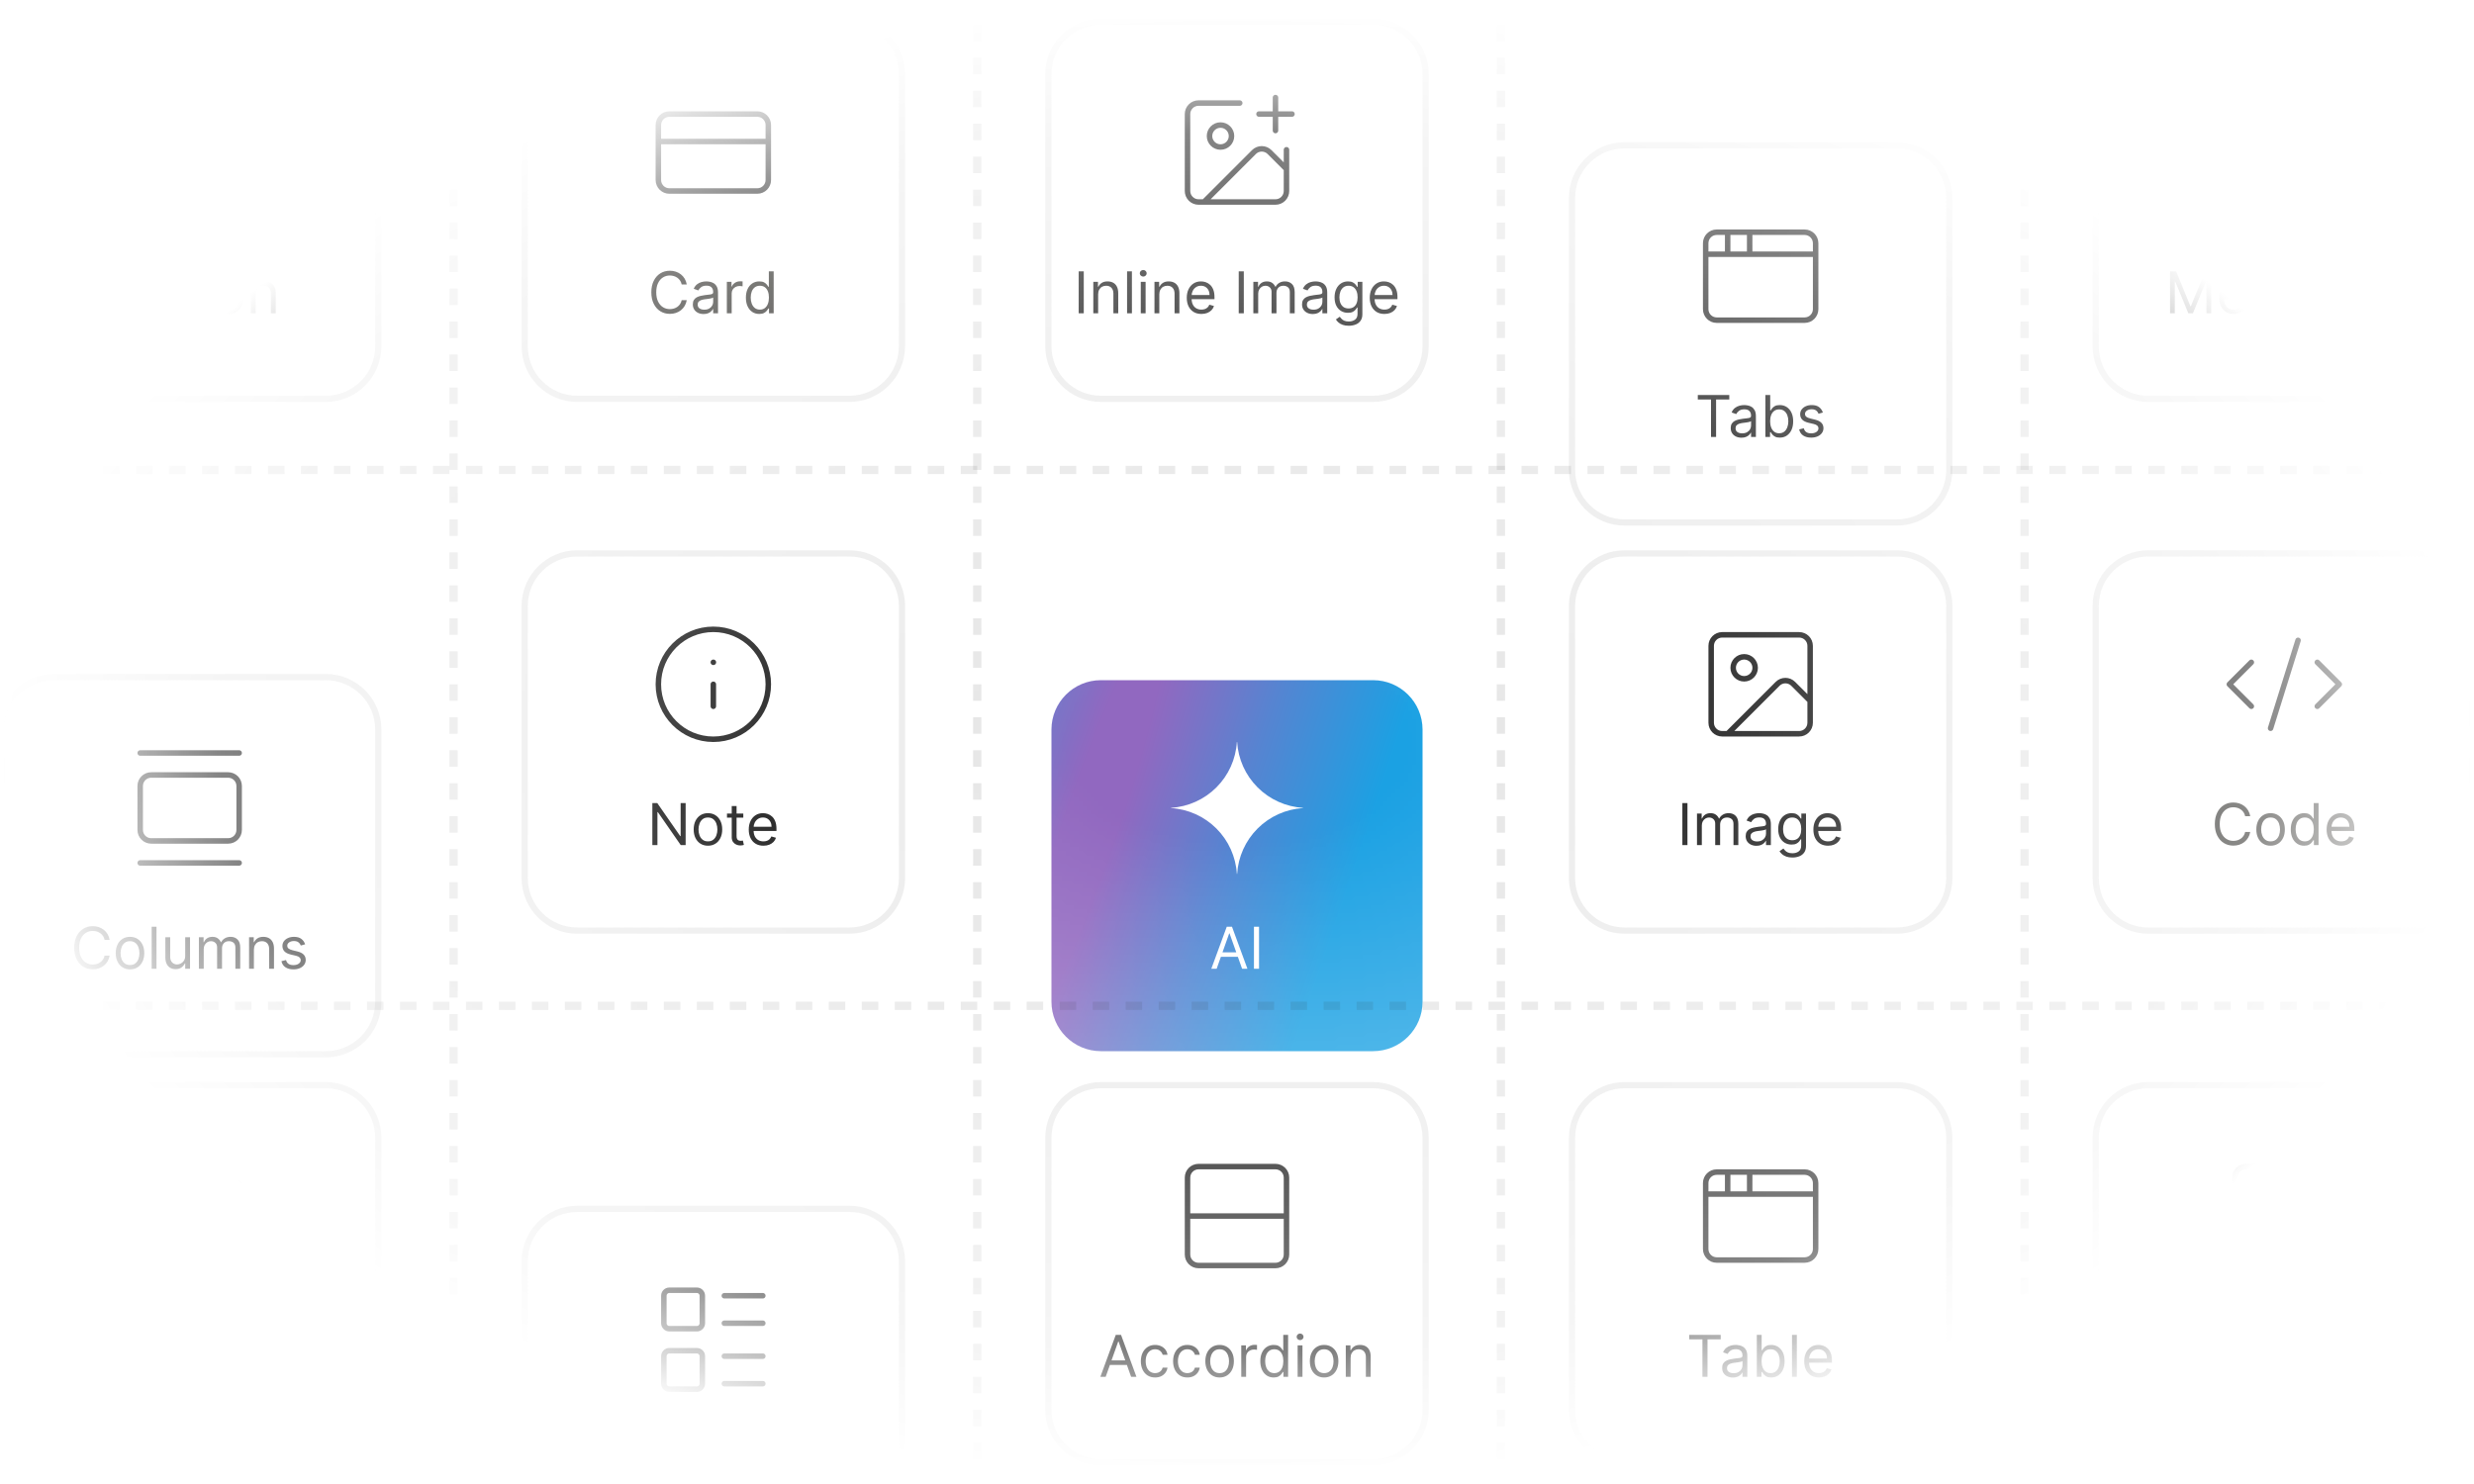 <svg width="600" height="360" viewBox="0 0 600 360" fill="none" xmlns="http://www.w3.org/2000/svg">
<g clip-path="url(#clip0_79_2186)">
<mask id="mask0_79_2186" style="mask-type:alpha" maskUnits="userSpaceOnUse" x="0" y="0" width="600" height="360">
<rect width="600" height="360" fill="url(#paint0_radial_79_2186)"/>
</mask>
<g mask="url(#mask0_79_2186)">
<path d="M1 18C1 11.373 6.373 6 13 6H79C85.627 6 91 11.373 91 18V84C91 90.627 85.627 96 79 96H13C6.373 96 1 90.627 1 84V18Z" fill="white"/>
<path d="M79 5.25C86.042 5.25 91.75 10.958 91.75 18V84C91.75 91.042 86.042 96.75 79 96.75H13C5.958 96.75 0.25 91.042 0.25 84V18C0.25 10.958 5.958 5.25 13 5.25H79Z" stroke="black" stroke-opacity="0.08" stroke-width="1.5"/>
<path d="M56.667 29H35.333C33.861 29 32.667 30.194 32.667 31.667V42.333C32.667 43.806 33.861 45 35.333 45H56.667C58.139 45 59.333 43.806 59.333 42.333V31.667C59.333 30.194 58.139 29 56.667 29Z" stroke="#0A0A0A" stroke-width="1.33" stroke-linecap="round" stroke-linejoin="round"/>
<path d="M25.296 76V65.818H28.856C29.565 65.818 30.15 65.941 30.611 66.186C31.072 66.428 31.415 66.754 31.64 67.165C31.866 67.573 31.978 68.026 31.978 68.523C31.978 68.96 31.9 69.322 31.745 69.606C31.592 69.892 31.39 70.117 31.138 70.283C30.89 70.448 30.619 70.571 30.328 70.651V70.75C30.639 70.77 30.952 70.879 31.267 71.078C31.582 71.277 31.846 71.562 32.058 71.933C32.27 72.305 32.376 72.758 32.376 73.296C32.376 73.806 32.26 74.265 32.028 74.673C31.796 75.08 31.43 75.403 30.929 75.642C30.429 75.881 29.777 76 28.975 76H25.296ZM26.529 74.906H28.975C29.781 74.906 30.352 74.751 30.691 74.439C31.032 74.124 31.203 73.743 31.203 73.296C31.203 72.951 31.115 72.633 30.939 72.341C30.764 72.046 30.513 71.811 30.189 71.635C29.864 71.456 29.479 71.367 29.035 71.367H26.529V74.906ZM26.529 70.293H28.816C29.188 70.293 29.522 70.22 29.821 70.074C30.122 69.928 30.361 69.722 30.537 69.457C30.715 69.192 30.805 68.881 30.805 68.523C30.805 68.075 30.649 67.696 30.338 67.384C30.026 67.069 29.532 66.912 28.856 66.912H26.529V70.293ZM39.055 72.878V68.364H40.229V76H39.055V74.707H38.976C38.797 75.095 38.518 75.425 38.141 75.697C37.763 75.965 37.285 76.099 36.709 76.099C36.231 76.099 35.807 75.995 35.436 75.786C35.065 75.574 34.773 75.256 34.561 74.832C34.349 74.404 34.243 73.865 34.243 73.216V68.364H35.416V73.136C35.416 73.693 35.572 74.137 35.883 74.469C36.198 74.8 36.599 74.966 37.087 74.966C37.378 74.966 37.675 74.891 37.977 74.742C38.281 74.593 38.537 74.364 38.742 74.056C38.951 73.748 39.055 73.355 39.055 72.878ZM45.699 68.364V69.358H41.741V68.364H45.699ZM42.895 66.534H44.068V73.812C44.068 74.144 44.116 74.392 44.212 74.558C44.312 74.721 44.438 74.83 44.59 74.886C44.746 74.939 44.91 74.966 45.082 74.966C45.211 74.966 45.317 74.959 45.4 74.946C45.483 74.93 45.549 74.916 45.599 74.906L45.838 75.96C45.758 75.99 45.647 76.02 45.505 76.05C45.362 76.083 45.182 76.099 44.963 76.099C44.631 76.099 44.307 76.028 43.988 75.886C43.673 75.743 43.412 75.526 43.203 75.234C42.997 74.943 42.895 74.575 42.895 74.131V66.534ZM50.785 68.364V69.358H46.827V68.364H50.785ZM47.981 66.534H49.154V73.812C49.154 74.144 49.202 74.392 49.298 74.558C49.398 74.721 49.523 74.83 49.676 74.886C49.832 74.939 49.996 74.966 50.168 74.966C50.297 74.966 50.403 74.959 50.486 74.946C50.569 74.93 50.635 74.916 50.685 74.906L50.924 75.96C50.844 75.99 50.733 76.02 50.591 76.05C50.448 76.083 50.267 76.099 50.049 76.099C49.717 76.099 49.392 76.028 49.074 75.886C48.759 75.743 48.498 75.526 48.289 75.234C48.083 74.943 47.981 74.575 47.981 74.131V66.534ZM55.57 76.159C54.88 76.159 54.275 75.995 53.755 75.667C53.238 75.339 52.834 74.88 52.542 74.29C52.254 73.7 52.109 73.01 52.109 72.222C52.109 71.426 52.254 70.732 52.542 70.138C52.834 69.545 53.238 69.085 53.755 68.756C54.275 68.428 54.88 68.264 55.57 68.264C56.259 68.264 56.862 68.428 57.379 68.756C57.9 69.085 58.304 69.545 58.592 70.138C58.884 70.732 59.03 71.426 59.03 72.222C59.03 73.01 58.884 73.7 58.592 74.29C58.304 74.88 57.9 75.339 57.379 75.667C56.862 75.995 56.259 76.159 55.57 76.159ZM55.57 75.105C56.093 75.105 56.524 74.971 56.862 74.702C57.2 74.434 57.451 74.081 57.613 73.644C57.775 73.206 57.857 72.732 57.857 72.222C57.857 71.711 57.775 71.236 57.613 70.795C57.451 70.354 57.2 69.998 56.862 69.726C56.524 69.454 56.093 69.318 55.57 69.318C55.046 69.318 54.615 69.454 54.277 69.726C53.939 69.998 53.689 70.354 53.526 70.795C53.364 71.236 53.283 71.711 53.283 72.222C53.283 72.732 53.364 73.206 53.526 73.644C53.689 74.081 53.939 74.434 54.277 74.702C54.615 74.971 55.046 75.105 55.57 75.105ZM61.994 71.406V76H60.821V68.364H61.955V69.557H62.054C62.233 69.169 62.505 68.858 62.869 68.622C63.234 68.383 63.705 68.264 64.281 68.264C64.798 68.264 65.251 68.37 65.638 68.582C66.026 68.791 66.328 69.109 66.543 69.537C66.759 69.961 66.866 70.498 66.866 71.148V76H65.693V71.227C65.693 70.627 65.537 70.16 65.226 69.825C64.914 69.487 64.487 69.318 63.943 69.318C63.569 69.318 63.234 69.399 62.939 69.562C62.647 69.724 62.417 69.961 62.248 70.273C62.079 70.584 61.994 70.962 61.994 71.406Z" fill="#12110D"/>
<path d="M128 18C128 11.373 133.373 6 140 6H206C212.627 6 218 11.373 218 18V84C218 90.627 212.627 96 206 96H140C133.373 96 128 90.627 128 84V18Z" fill="white"/>
<path d="M206 5.25C213.042 5.25 218.75 10.958 218.75 18V84C218.75 91.042 213.042 96.75 206 96.75H140C132.958 96.75 127.25 91.042 127.25 84V18C127.25 10.958 132.958 5.25 140 5.25H206Z" stroke="black" stroke-opacity="0.08" stroke-width="1.5"/>
<path d="M159.667 34.333H186.333M162.333 27.667H183.667C185.139 27.667 186.333 28.861 186.333 30.333V43.667C186.333 45.139 185.139 46.333 183.667 46.333H162.333C160.861 46.333 159.667 45.139 159.667 43.667V30.333C159.667 28.861 160.861 27.667 162.333 27.667Z" stroke="#0A0A0A" stroke-width="1.33" stroke-linecap="round" stroke-linejoin="round"/>
<path d="M166.553 69H165.32C165.247 68.645 165.12 68.334 164.937 68.065C164.758 67.797 164.54 67.572 164.281 67.389C164.026 67.204 163.742 67.064 163.431 66.972C163.119 66.879 162.795 66.832 162.456 66.832C161.84 66.832 161.282 66.988 160.781 67.3C160.284 67.611 159.888 68.07 159.593 68.677C159.301 69.283 159.155 70.028 159.155 70.909C159.155 71.791 159.301 72.535 159.593 73.141C159.888 73.748 160.284 74.207 160.781 74.519C161.282 74.83 161.84 74.986 162.456 74.986C162.795 74.986 163.119 74.939 163.431 74.847C163.742 74.754 164.026 74.616 164.281 74.434C164.54 74.248 164.758 74.021 164.937 73.753C165.12 73.481 165.247 73.169 165.32 72.818H166.553C166.46 73.338 166.291 73.804 166.046 74.215C165.801 74.626 165.496 74.976 165.131 75.264C164.767 75.549 164.357 75.766 163.903 75.915C163.452 76.065 162.97 76.139 162.456 76.139C161.588 76.139 160.816 75.927 160.14 75.503C159.464 75.079 158.932 74.475 158.544 73.693C158.156 72.911 157.962 71.983 157.962 70.909C157.962 69.835 158.156 68.907 158.544 68.125C158.932 67.343 159.464 66.74 160.14 66.315C160.816 65.891 161.588 65.679 162.456 65.679C162.97 65.679 163.452 65.754 163.903 65.903C164.357 66.052 164.767 66.271 165.131 66.559C165.496 66.844 165.801 67.192 166.046 67.603C166.291 68.011 166.46 68.476 166.553 69ZM170.634 76.179C170.15 76.179 169.71 76.088 169.316 75.906C168.922 75.72 168.608 75.453 168.376 75.105C168.144 74.754 168.028 74.329 168.028 73.832C168.028 73.395 168.115 73.04 168.287 72.769C168.459 72.493 168.69 72.278 168.978 72.122C169.266 71.966 169.585 71.85 169.933 71.774C170.284 71.695 170.637 71.632 170.991 71.585C171.455 71.526 171.832 71.481 172.12 71.451C172.412 71.418 172.624 71.363 172.756 71.287C172.892 71.211 172.96 71.078 172.96 70.889V70.849C172.96 70.359 172.826 69.978 172.558 69.706C172.292 69.434 171.89 69.298 171.349 69.298C170.789 69.298 170.35 69.421 170.032 69.666C169.714 69.912 169.49 70.173 169.361 70.452L168.247 70.054C168.446 69.59 168.711 69.229 169.043 68.97C169.377 68.708 169.742 68.526 170.136 68.423C170.534 68.317 170.925 68.264 171.31 68.264C171.555 68.264 171.837 68.294 172.155 68.354C172.476 68.41 172.786 68.528 173.085 68.707C173.386 68.886 173.636 69.156 173.835 69.517C174.034 69.878 174.134 70.362 174.134 70.969V76H172.96V74.966H172.901C172.821 75.132 172.688 75.309 172.503 75.498C172.317 75.687 172.07 75.847 171.762 75.98C171.454 76.113 171.078 76.179 170.634 76.179ZM170.812 75.125C171.277 75.125 171.668 75.034 171.986 74.852C172.307 74.669 172.549 74.434 172.712 74.146C172.877 73.857 172.96 73.554 172.96 73.236V72.162C172.911 72.222 172.801 72.276 172.632 72.326C172.466 72.372 172.274 72.414 172.055 72.45C171.84 72.483 171.629 72.513 171.424 72.54C171.222 72.563 171.058 72.583 170.932 72.599C170.627 72.639 170.342 72.704 170.077 72.793C169.815 72.879 169.603 73.01 169.44 73.186C169.281 73.358 169.202 73.594 169.202 73.892C169.202 74.3 169.353 74.608 169.654 74.817C169.959 75.022 170.345 75.125 170.812 75.125ZM176.275 76V68.364H177.409V69.517H177.488C177.627 69.139 177.879 68.833 178.244 68.597C178.608 68.362 179.019 68.244 179.477 68.244C179.563 68.244 179.671 68.246 179.8 68.249C179.929 68.253 180.027 68.258 180.093 68.264V69.457C180.053 69.447 179.962 69.433 179.82 69.413C179.681 69.389 179.533 69.378 179.377 69.378C179.006 69.378 178.675 69.456 178.383 69.612C178.095 69.764 177.866 69.976 177.697 70.248C177.531 70.516 177.448 70.823 177.448 71.168V76H176.275ZM184.135 76.159C183.499 76.159 182.937 75.998 182.45 75.677C181.963 75.352 181.581 74.895 181.306 74.305C181.031 73.711 180.894 73.01 180.894 72.202C180.894 71.4 181.031 70.704 181.306 70.114C181.581 69.524 181.964 69.068 182.455 68.746C182.945 68.425 183.512 68.264 184.155 68.264C184.652 68.264 185.045 68.347 185.333 68.513C185.625 68.675 185.847 68.861 185.999 69.07C186.155 69.275 186.276 69.444 186.362 69.577H186.462V65.818H187.635V76H186.502V74.827H186.362C186.276 74.966 186.154 75.142 185.994 75.354C185.835 75.562 185.608 75.75 185.313 75.915C185.018 76.078 184.626 76.159 184.135 76.159ZM184.294 75.105C184.765 75.105 185.163 74.983 185.487 74.737C185.812 74.489 186.059 74.146 186.228 73.708C186.397 73.267 186.482 72.758 186.482 72.182C186.482 71.612 186.399 71.113 186.233 70.685C186.067 70.254 185.822 69.92 185.497 69.681C185.173 69.439 184.771 69.318 184.294 69.318C183.797 69.318 183.383 69.446 183.051 69.701C182.723 69.953 182.476 70.296 182.311 70.73C182.148 71.161 182.067 71.645 182.067 72.182C182.067 72.725 182.15 73.219 182.316 73.663C182.485 74.104 182.733 74.456 183.061 74.717C183.393 74.976 183.804 75.105 184.294 75.105Z" fill="#12110D"/>
<path d="M255 18C255 11.373 260.373 6 267 6H333C339.627 6 345 11.373 345 18V84C345 90.627 339.627 96 333 96H267C260.373 96 255 90.627 255 84V18Z" fill="white"/>
<path d="M333 5.25C340.042 5.25 345.75 10.958 345.75 18V84C345.75 91.042 340.042 96.75 333 96.75H267C259.958 96.75 254.25 91.042 254.25 84V18C254.25 10.958 259.958 5.25 267 5.25H333Z" stroke="black" stroke-opacity="0.08" stroke-width="1.5"/>
<path d="M305.333 27.667H313.333M309.333 23.667V31.667M312 36.333V46.333C312 47.041 311.719 47.719 311.219 48.219C310.719 48.719 310.041 49 309.333 49H290.667C289.959 49 289.281 48.719 288.781 48.219C288.281 47.719 288 47.041 288 46.333V27.667C288 26.959 288.281 26.281 288.781 25.781C289.281 25.281 289.959 25 290.667 25H300.667M312 41L307.885 36.885C307.385 36.385 306.707 36.105 306 36.105C305.293 36.105 304.615 36.385 304.115 36.885L292 49M298.667 33C298.667 34.473 297.473 35.667 296 35.667C294.527 35.667 293.333 34.473 293.333 33C293.333 31.527 294.527 30.333 296 30.333C297.473 30.333 298.667 31.527 298.667 33Z" stroke="#0A0A0A" stroke-width="1.33" stroke-linecap="round" stroke-linejoin="round"/>
<path d="M262.838 65.818V76H261.605V65.818H262.838ZM266.324 71.406V76H265.151V68.364H266.285V69.557H266.384C266.563 69.169 266.835 68.858 267.199 68.622C267.564 68.383 268.035 68.264 268.611 68.264C269.128 68.264 269.581 68.37 269.968 68.582C270.356 68.791 270.658 69.109 270.873 69.537C271.089 69.961 271.196 70.498 271.196 71.148V76H270.023V71.227C270.023 70.627 269.867 70.16 269.556 69.825C269.244 69.487 268.817 69.318 268.273 69.318C267.899 69.318 267.564 69.399 267.269 69.562C266.977 69.724 266.747 69.961 266.578 70.273C266.409 70.584 266.324 70.962 266.324 71.406ZM274.514 65.818V76H273.34V65.818H274.514ZM276.663 76V68.364H277.836V76H276.663ZM277.259 67.091C277.031 67.091 276.833 67.013 276.668 66.857C276.505 66.701 276.424 66.514 276.424 66.296C276.424 66.077 276.505 65.889 276.668 65.734C276.833 65.578 277.031 65.5 277.259 65.5C277.488 65.5 277.684 65.578 277.846 65.734C278.012 65.889 278.095 66.077 278.095 66.296C278.095 66.514 278.012 66.701 277.846 66.857C277.684 67.013 277.488 67.091 277.259 67.091ZM281.158 71.406V76H279.985V68.364H281.119V69.557H281.218C281.397 69.169 281.669 68.858 282.033 68.622C282.398 68.383 282.869 68.264 283.445 68.264C283.962 68.264 284.415 68.37 284.802 68.582C285.19 68.791 285.492 69.109 285.707 69.537C285.923 69.961 286.03 70.498 286.03 71.148V76H284.857V71.227C284.857 70.627 284.701 70.16 284.39 69.825C284.078 69.487 283.651 69.318 283.107 69.318C282.733 69.318 282.398 69.399 282.103 69.562C281.811 69.724 281.581 69.961 281.412 70.273C281.243 70.584 281.158 70.962 281.158 71.406ZM291.376 76.159C290.64 76.159 290.006 75.997 289.472 75.672C288.942 75.344 288.532 74.886 288.244 74.3C287.959 73.71 287.816 73.024 287.816 72.242C287.816 71.459 287.959 70.77 288.244 70.173C288.532 69.573 288.933 69.106 289.447 68.771C289.964 68.433 290.567 68.264 291.257 68.264C291.655 68.264 292.047 68.331 292.435 68.463C292.823 68.596 293.176 68.811 293.494 69.109C293.812 69.404 294.066 69.796 294.255 70.283C294.444 70.77 294.538 71.37 294.538 72.082V72.579H288.652V71.565H293.345C293.345 71.135 293.259 70.75 293.086 70.412C292.917 70.074 292.675 69.807 292.361 69.612C292.049 69.416 291.681 69.318 291.257 69.318C290.79 69.318 290.385 69.434 290.044 69.666C289.706 69.895 289.446 70.193 289.263 70.561C289.081 70.929 288.99 71.323 288.99 71.744V72.421C288.99 72.997 289.089 73.486 289.288 73.887C289.49 74.285 289.77 74.588 290.128 74.797C290.486 75.002 290.902 75.105 291.376 75.105C291.684 75.105 291.963 75.062 292.211 74.976C292.463 74.886 292.68 74.754 292.863 74.578C293.045 74.399 293.186 74.177 293.285 73.912L294.419 74.23C294.299 74.615 294.099 74.953 293.817 75.244C293.535 75.533 293.187 75.758 292.773 75.921C292.359 76.079 291.893 76.159 291.376 76.159ZM301.652 65.818V76H300.419V65.818H301.652ZM303.965 76V68.364H305.099V69.557H305.198C305.358 69.149 305.614 68.833 305.969 68.607C306.324 68.379 306.75 68.264 307.247 68.264C307.751 68.264 308.17 68.379 308.505 68.607C308.843 68.833 309.106 69.149 309.295 69.557H309.375C309.57 69.162 309.863 68.849 310.255 68.617C310.646 68.382 311.115 68.264 311.661 68.264C312.344 68.264 312.903 68.478 313.337 68.906C313.771 69.33 313.988 69.991 313.988 70.889V76H312.815V70.889C312.815 70.326 312.661 69.923 312.353 69.681C312.044 69.439 311.681 69.318 311.264 69.318C310.727 69.318 310.311 69.481 310.016 69.805C309.721 70.127 309.573 70.535 309.573 71.028V76H308.38V70.77C308.38 70.336 308.239 69.986 307.958 69.721C307.676 69.452 307.313 69.318 306.869 69.318C306.564 69.318 306.279 69.399 306.014 69.562C305.752 69.724 305.54 69.95 305.377 70.238C305.218 70.523 305.139 70.853 305.139 71.227V76H303.965ZM318.381 76.179C317.897 76.179 317.458 76.088 317.063 75.906C316.669 75.72 316.355 75.453 316.123 75.105C315.891 74.754 315.775 74.329 315.775 73.832C315.775 73.395 315.862 73.04 316.034 72.769C316.206 72.493 316.437 72.278 316.725 72.122C317.013 71.966 317.332 71.85 317.68 71.774C318.031 71.695 318.384 71.632 318.739 71.585C319.203 71.526 319.579 71.481 319.867 71.451C320.159 71.418 320.371 71.363 320.503 71.287C320.639 71.211 320.707 71.078 320.707 70.889V70.849C320.707 70.359 320.573 69.978 320.305 69.706C320.039 69.434 319.637 69.298 319.097 69.298C318.536 69.298 318.097 69.421 317.779 69.666C317.461 69.912 317.237 70.173 317.108 70.452L315.994 70.054C316.193 69.59 316.458 69.229 316.79 68.97C317.124 68.708 317.489 68.526 317.883 68.423C318.281 68.317 318.672 68.264 319.057 68.264C319.302 68.264 319.584 68.294 319.902 68.354C320.223 68.41 320.533 68.528 320.832 68.707C321.133 68.886 321.383 69.156 321.582 69.517C321.781 69.878 321.881 70.362 321.881 70.969V76H320.707V74.966H320.648C320.568 75.132 320.436 75.309 320.25 75.498C320.064 75.687 319.817 75.847 319.509 75.98C319.201 76.113 318.825 76.179 318.381 76.179ZM318.56 75.125C319.024 75.125 319.415 75.034 319.733 74.852C320.054 74.669 320.296 74.434 320.459 74.146C320.624 73.857 320.707 73.554 320.707 73.236V72.162C320.658 72.222 320.548 72.276 320.379 72.326C320.213 72.372 320.021 72.414 319.802 72.45C319.587 72.483 319.377 72.513 319.171 72.54C318.969 72.563 318.805 72.583 318.679 72.599C318.374 72.639 318.089 72.704 317.824 72.793C317.562 72.879 317.35 73.01 317.187 73.186C317.028 73.358 316.949 73.594 316.949 73.892C316.949 74.3 317.1 74.608 317.401 74.817C317.706 75.022 318.092 75.125 318.56 75.125ZM327.104 79.023C326.538 79.023 326.051 78.95 325.643 78.804C325.235 78.662 324.895 78.472 324.624 78.237C324.355 78.005 324.141 77.757 323.982 77.492L324.917 76.835C325.023 76.974 325.157 77.133 325.32 77.312C325.482 77.495 325.704 77.652 325.986 77.785C326.271 77.921 326.644 77.989 327.104 77.989C327.721 77.989 328.23 77.84 328.631 77.541C329.032 77.243 329.232 76.776 329.232 76.139V74.588H329.133C329.047 74.727 328.924 74.9 328.765 75.105C328.609 75.307 328.384 75.488 328.089 75.647C327.797 75.803 327.403 75.881 326.906 75.881C326.289 75.881 325.736 75.735 325.245 75.443C324.758 75.151 324.372 74.727 324.087 74.171C323.805 73.614 323.664 72.938 323.664 72.142C323.664 71.36 323.802 70.679 324.077 70.099C324.352 69.515 324.735 69.065 325.225 68.746C325.716 68.425 326.283 68.264 326.926 68.264C327.423 68.264 327.817 68.347 328.109 68.513C328.404 68.675 328.629 68.861 328.785 69.07C328.944 69.275 329.067 69.444 329.153 69.577H329.272V68.364H330.406V76.219C330.406 76.875 330.256 77.409 329.958 77.82C329.663 78.234 329.265 78.537 328.765 78.729C328.268 78.925 327.714 79.023 327.104 79.023ZM327.065 74.827C327.535 74.827 327.933 74.719 328.258 74.504C328.583 74.288 328.83 73.978 328.999 73.574C329.168 73.169 329.252 72.686 329.252 72.122C329.252 71.572 329.169 71.086 329.004 70.665C328.838 70.245 328.593 69.915 328.268 69.676C327.943 69.438 327.542 69.318 327.065 69.318C326.568 69.318 326.153 69.444 325.822 69.696C325.494 69.948 325.247 70.286 325.081 70.71C324.919 71.135 324.837 71.605 324.837 72.122C324.837 72.653 324.92 73.121 325.086 73.529C325.255 73.933 325.504 74.252 325.832 74.484C326.163 74.712 326.574 74.827 327.065 74.827ZM335.755 76.159C335.019 76.159 334.385 75.997 333.851 75.672C333.321 75.344 332.911 74.886 332.623 74.3C332.338 73.71 332.195 73.024 332.195 72.242C332.195 71.459 332.338 70.77 332.623 70.173C332.911 69.573 333.312 69.106 333.826 68.771C334.343 68.433 334.946 68.264 335.636 68.264C336.033 68.264 336.426 68.331 336.814 68.463C337.202 68.596 337.555 68.811 337.873 69.109C338.191 69.404 338.445 69.796 338.634 70.283C338.823 70.77 338.917 71.37 338.917 72.082V72.579H333.031V71.565H337.724C337.724 71.135 337.638 70.75 337.465 70.412C337.296 70.074 337.054 69.807 336.739 69.612C336.428 69.416 336.06 69.318 335.636 69.318C335.168 69.318 334.764 69.434 334.423 69.666C334.085 69.895 333.824 70.193 333.642 70.561C333.46 70.929 333.369 71.323 333.369 71.744V72.421C333.369 72.997 333.468 73.486 333.667 73.887C333.869 74.285 334.149 74.588 334.507 74.797C334.865 75.002 335.281 75.105 335.755 75.105C336.063 75.105 336.342 75.062 336.59 74.976C336.842 74.886 337.059 74.754 337.242 74.578C337.424 74.399 337.565 74.177 337.664 73.912L338.798 74.23C338.678 74.615 338.478 74.953 338.196 75.244C337.914 75.533 337.566 75.758 337.152 75.921C336.738 76.079 336.272 76.159 335.755 76.159Z" fill="#0A0A0A"/>
<g filter="url(#filter0_dd_79_2186)">
<path d="M382 18C382 11.373 387.373 6 394 6H460C466.627 6 472 11.373 472 18V84C472 90.627 466.627 96 460 96H394C387.373 96 382 90.627 382 84V18Z" fill="white"/>
<path d="M460 5.25C467.042 5.25 472.75 10.958 472.75 18V84C472.75 91.042 467.042 96.75 460 96.75H394C386.958 96.75 381.25 91.042 381.25 84V18C381.25 10.958 386.958 5.25 394 5.25H460Z" stroke="black" stroke-opacity="0.08" stroke-width="1.5"/>
<path d="M424.333 26.333V31.667M413.667 31.667H440.333M419 26.333V31.667M416.333 26.333H437.667C439.139 26.333 440.333 27.527 440.333 29V45C440.333 46.473 439.139 47.667 437.667 47.667H416.333C414.861 47.667 413.667 46.473 413.667 45V29C413.667 27.527 414.861 26.333 416.333 26.333Z" stroke="#0A0A0A" stroke-width="1.33" stroke-linecap="round" stroke-linejoin="round"/>
<path d="M411.755 66.912V65.818H419.392V66.912H416.19V76H414.957V66.912H411.755ZM422.343 76.179C421.86 76.179 421.42 76.088 421.026 75.906C420.632 75.72 420.318 75.453 420.086 75.105C419.854 74.754 419.738 74.329 419.738 73.832C419.738 73.395 419.825 73.04 419.997 72.769C420.169 72.493 420.4 72.278 420.688 72.122C420.976 71.966 421.294 71.85 421.642 71.774C421.994 71.695 422.347 71.632 422.701 71.585C423.165 71.526 423.542 71.481 423.83 71.451C424.122 71.418 424.334 71.363 424.466 71.287C424.602 71.211 424.67 71.078 424.67 70.889V70.849C424.67 70.359 424.536 69.978 424.267 69.706C424.002 69.434 423.6 69.298 423.059 69.298C422.499 69.298 422.06 69.421 421.742 69.666C421.424 69.912 421.2 70.173 421.071 70.452L419.957 70.054C420.156 69.59 420.421 69.229 420.753 68.97C421.087 68.708 421.452 68.526 421.846 68.423C422.244 68.317 422.635 68.264 423.02 68.264C423.265 68.264 423.547 68.294 423.865 68.354C424.186 68.41 424.496 68.528 424.794 68.707C425.096 68.886 425.346 69.156 425.545 69.517C425.744 69.878 425.843 70.362 425.843 70.969V76H424.67V74.966H424.611C424.531 75.132 424.398 75.309 424.213 75.498C424.027 75.687 423.78 75.847 423.472 75.98C423.164 76.113 422.788 76.179 422.343 76.179ZM422.522 75.125C422.986 75.125 423.378 75.034 423.696 74.852C424.017 74.669 424.259 74.434 424.422 74.146C424.587 73.857 424.67 73.554 424.67 73.236V72.162C424.62 72.222 424.511 72.276 424.342 72.326C424.176 72.372 423.984 72.414 423.765 72.45C423.55 72.483 423.339 72.513 423.134 72.54C422.932 72.563 422.768 72.583 422.642 72.599C422.337 72.639 422.052 72.704 421.787 72.793C421.525 72.879 421.313 73.01 421.15 73.186C420.991 73.358 420.912 73.594 420.912 73.892C420.912 74.3 421.062 74.608 421.364 74.817C421.669 75.022 422.055 75.125 422.522 75.125ZM428.144 76V65.818H429.317V69.577H429.417C429.503 69.444 429.622 69.275 429.775 69.07C429.931 68.861 430.153 68.675 430.441 68.513C430.733 68.347 431.127 68.264 431.624 68.264C432.267 68.264 432.834 68.425 433.324 68.746C433.815 69.068 434.198 69.524 434.473 70.114C434.748 70.704 434.886 71.4 434.886 72.202C434.886 73.01 434.748 73.711 434.473 74.305C434.198 74.895 433.817 75.352 433.329 75.677C432.842 75.998 432.28 76.159 431.644 76.159C431.154 76.159 430.761 76.078 430.466 75.915C430.171 75.75 429.944 75.562 429.785 75.354C429.626 75.142 429.503 74.966 429.417 74.827H429.278V76H428.144ZM429.297 72.182C429.297 72.758 429.382 73.267 429.551 73.708C429.72 74.146 429.967 74.489 430.292 74.737C430.617 74.983 431.014 75.105 431.485 75.105C431.976 75.105 432.385 74.976 432.713 74.717C433.044 74.456 433.293 74.104 433.459 73.663C433.628 73.219 433.712 72.725 433.712 72.182C433.712 71.645 433.629 71.161 433.464 70.73C433.301 70.296 433.054 69.953 432.723 69.701C432.395 69.446 431.982 69.318 431.485 69.318C431.008 69.318 430.607 69.439 430.282 69.681C429.957 69.92 429.712 70.254 429.546 70.685C429.38 71.113 429.297 71.612 429.297 72.182ZM442.089 70.074L441.035 70.372C440.969 70.197 440.871 70.026 440.742 69.86C440.616 69.691 440.444 69.552 440.225 69.442C440.006 69.333 439.726 69.278 439.385 69.278C438.918 69.278 438.528 69.386 438.217 69.602C437.908 69.814 437.754 70.084 437.754 70.412C437.754 70.704 437.86 70.934 438.072 71.103C438.284 71.272 438.616 71.413 439.067 71.526L440.2 71.804C440.883 71.97 441.392 72.223 441.726 72.565C442.061 72.903 442.229 73.338 442.229 73.872C442.229 74.31 442.103 74.701 441.851 75.046C441.602 75.39 441.254 75.662 440.807 75.861C440.359 76.06 439.839 76.159 439.246 76.159C438.467 76.159 437.822 75.99 437.312 75.652C436.801 75.314 436.478 74.82 436.342 74.171L437.456 73.892C437.562 74.303 437.762 74.611 438.057 74.817C438.356 75.022 438.745 75.125 439.226 75.125C439.773 75.125 440.207 75.009 440.528 74.777C440.853 74.542 441.016 74.26 441.016 73.932C441.016 73.667 440.923 73.445 440.737 73.266C440.552 73.083 440.266 72.947 439.882 72.858L438.609 72.56C437.91 72.394 437.396 72.137 437.068 71.789C436.743 71.438 436.581 70.999 436.581 70.472C436.581 70.041 436.702 69.66 436.944 69.328C437.189 68.997 437.522 68.737 437.943 68.548C438.367 68.359 438.848 68.264 439.385 68.264C440.141 68.264 440.734 68.43 441.165 68.761C441.599 69.093 441.907 69.53 442.089 70.074Z" fill="black"/>
</g>
<path d="M509 18C509 11.373 514.373 6 521 6H587C593.627 6 599 11.373 599 18V84C599 90.627 593.627 96 587 96H521C514.373 96 509 90.627 509 84V18Z" fill="white"/>
<path d="M587 5.25C594.042 5.25 599.75 10.958 599.75 18V84C599.75 91.042 594.042 96.75 587 96.75H521C513.958 96.75 508.25 91.042 508.25 84V18C508.25 10.958 513.958 5.25 521 5.25H587Z" stroke="black" stroke-opacity="0.08" stroke-width="1.5"/>
<path d="M554 41C551.791 41 550 42.791 550 45C550 47.209 551.791 49 554 49C556.209 49 558 47.209 558 45C558 42.791 556.209 41 554 41ZM554 41V37M546 33C548.209 33 550 31.209 550 29C550 26.791 548.209 25 546 25C543.791 25 542 26.791 542 29C542 31.209 543.791 33 546 33ZM546 33V35.667C546 36.467 546.533 37 547.333 37H560.667C561.467 37 562 36.467 562 35.667V33M562 33C564.209 33 566 31.209 566 29C566 26.791 564.209 25 562 25C559.791 25 558 26.791 558 29C558 31.209 559.791 33 562 33Z" stroke="#0A0A0A" stroke-width="1.33" stroke-linecap="round" stroke-linejoin="round"/>
<path d="M526.29 65.818H527.761L531.221 74.27H531.341L534.801 65.818H536.273V76H535.119V68.264H535.02L531.838 76H530.724L527.542 68.264H527.443V76H526.29V65.818ZM541.787 76.159C541.051 76.159 540.417 75.997 539.883 75.672C539.353 75.344 538.944 74.886 538.655 74.3C538.37 73.71 538.228 73.024 538.228 72.242C538.228 71.459 538.37 70.77 538.655 70.173C538.944 69.573 539.345 69.106 539.858 68.771C540.375 68.433 540.979 68.264 541.668 68.264C542.066 68.264 542.458 68.331 542.846 68.463C543.234 68.596 543.587 68.811 543.905 69.109C544.223 69.404 544.477 69.796 544.666 70.283C544.855 70.77 544.949 71.37 544.949 72.082V72.579H539.063V71.565H543.756C543.756 71.135 543.67 70.75 543.498 70.412C543.328 70.074 543.087 69.807 542.772 69.612C542.46 69.416 542.092 69.318 541.668 69.318C541.201 69.318 540.796 69.434 540.455 69.666C540.117 69.895 539.857 70.193 539.674 70.561C539.492 70.929 539.401 71.323 539.401 71.744V72.421C539.401 72.997 539.5 73.486 539.699 73.887C539.901 74.285 540.181 74.588 540.539 74.797C540.897 75.002 541.313 75.105 541.787 75.105C542.096 75.105 542.374 75.062 542.623 74.976C542.874 74.886 543.092 74.754 543.274 74.578C543.456 74.399 543.597 74.177 543.696 73.912L544.83 74.23C544.711 74.615 544.51 74.953 544.228 75.244C543.947 75.533 543.599 75.758 543.184 75.921C542.77 76.079 542.304 76.159 541.787 76.159ZM546.734 76V68.364H547.868V69.517H547.947C548.086 69.139 548.338 68.833 548.703 68.597C549.067 68.362 549.478 68.244 549.936 68.244C550.022 68.244 550.13 68.246 550.259 68.249C550.388 68.253 550.486 68.258 550.552 68.264V69.457C550.512 69.447 550.421 69.433 550.279 69.413C550.14 69.389 549.992 69.378 549.836 69.378C549.465 69.378 549.134 69.456 548.842 69.612C548.554 69.764 548.325 69.976 548.156 70.248C547.99 70.516 547.907 70.823 547.907 71.168V76H546.734ZM551.943 76V68.364H553.077V69.557H553.176C553.335 69.149 553.592 68.833 553.947 68.607C554.301 68.379 554.727 68.264 555.224 68.264C555.728 68.264 556.147 68.379 556.482 68.607C556.82 68.833 557.084 69.149 557.273 69.557H557.352C557.548 69.162 557.841 68.849 558.232 68.617C558.623 68.382 559.092 68.264 559.639 68.264C560.322 68.264 560.88 68.478 561.314 68.906C561.749 69.33 561.966 69.991 561.966 70.889V76H560.792V70.889C560.792 70.326 560.638 69.923 560.33 69.681C560.022 69.439 559.659 69.318 559.241 69.318C558.704 69.318 558.288 69.481 557.993 69.805C557.698 70.127 557.551 70.535 557.551 71.028V76H556.358V70.77C556.358 70.336 556.217 69.986 555.935 69.721C555.653 69.452 555.291 69.318 554.846 69.318C554.541 69.318 554.256 69.399 553.991 69.562C553.729 69.724 553.517 69.95 553.355 70.238C553.196 70.523 553.116 70.853 553.116 71.227V76H551.943ZM566.358 76.179C565.874 76.179 565.435 76.088 565.041 75.906C564.646 75.72 564.333 75.453 564.101 75.105C563.869 74.754 563.753 74.329 563.753 73.832C563.753 73.395 563.839 73.04 564.012 72.769C564.184 72.493 564.414 72.278 564.703 72.122C564.991 71.966 565.309 71.85 565.657 71.774C566.008 71.695 566.361 71.632 566.716 71.585C567.18 71.526 567.556 71.481 567.845 71.451C568.136 71.418 568.348 71.363 568.481 71.287C568.617 71.211 568.685 71.078 568.685 70.889V70.849C568.685 70.359 568.551 69.978 568.282 69.706C568.017 69.434 567.614 69.298 567.074 69.298C566.514 69.298 566.075 69.421 565.757 69.666C565.438 69.912 565.215 70.173 565.085 70.452L563.972 70.054C564.171 69.59 564.436 69.229 564.767 68.97C565.102 68.708 565.467 68.526 565.861 68.423C566.259 68.317 566.65 68.264 567.034 68.264C567.28 68.264 567.561 68.294 567.879 68.354C568.201 68.41 568.511 68.528 568.809 68.707C569.111 68.886 569.361 69.156 569.56 69.517C569.759 69.878 569.858 70.362 569.858 70.969V76H568.685V74.966H568.625C568.546 75.132 568.413 75.309 568.227 75.498C568.042 75.687 567.795 75.847 567.487 75.98C567.178 76.113 566.802 76.179 566.358 76.179ZM566.537 75.125C567.001 75.125 567.392 75.034 567.71 74.852C568.032 74.669 568.274 74.434 568.436 74.146C568.602 73.857 568.685 73.554 568.685 73.236V72.162C568.635 72.222 568.526 72.276 568.357 72.326C568.191 72.372 567.999 72.414 567.78 72.45C567.565 72.483 567.354 72.513 567.149 72.54C566.946 72.563 566.782 72.583 566.656 72.599C566.352 72.639 566.066 72.704 565.801 72.793C565.539 72.879 565.327 73.01 565.165 73.186C565.006 73.358 564.926 73.594 564.926 73.892C564.926 74.3 565.077 74.608 565.379 74.817C565.684 75.022 566.07 75.125 566.537 75.125ZM572 76V68.364H573.173V76H572ZM572.596 67.091C572.368 67.091 572.17 67.013 572.005 66.857C571.842 66.701 571.761 66.514 571.761 66.296C571.761 66.077 571.842 65.889 572.005 65.734C572.17 65.578 572.368 65.5 572.596 65.5C572.825 65.5 573.02 65.578 573.183 65.734C573.349 65.889 573.431 66.077 573.431 66.296C573.431 66.514 573.349 66.701 573.183 66.857C573.02 67.013 572.825 67.091 572.596 67.091ZM578.205 76.159C577.569 76.159 577.007 75.998 576.52 75.677C576.033 75.352 575.652 74.895 575.377 74.305C575.102 73.711 574.964 73.01 574.964 72.202C574.964 71.4 575.102 70.704 575.377 70.114C575.652 69.524 576.035 69.068 576.525 68.746C577.016 68.425 577.582 68.264 578.225 68.264C578.722 68.264 579.115 68.347 579.404 68.513C579.695 68.675 579.917 68.861 580.07 69.07C580.226 69.275 580.347 69.444 580.433 69.577H580.532V65.818H581.705V76H580.572V74.827H580.433C580.347 74.966 580.224 75.142 580.065 75.354C579.906 75.562 579.679 75.75 579.384 75.915C579.089 76.078 578.696 76.159 578.205 76.159ZM578.365 75.105C578.835 75.105 579.233 74.983 579.558 74.737C579.883 74.489 580.129 74.146 580.298 73.708C580.468 73.267 580.552 72.758 580.552 72.182C580.552 71.612 580.469 71.113 580.303 70.685C580.138 70.254 579.892 69.92 579.568 69.681C579.243 69.439 578.842 69.318 578.365 69.318C577.867 69.318 577.453 69.446 577.122 69.701C576.794 69.953 576.547 70.296 576.381 70.73C576.218 71.161 576.137 71.645 576.137 72.182C576.137 72.725 576.22 73.219 576.386 73.663C576.555 74.104 576.803 74.456 577.132 74.717C577.463 74.976 577.874 75.105 578.365 75.105Z" fill="#0A0A0A"/>
<g filter="url(#filter1_dd_79_2186)">
<path d="M1 147C1 140.373 6.373 135 13 135H79C85.627 135 91 140.373 91 147V213C91 219.627 85.627 225 79 225H13C6.373 225 1 219.627 1 213V147Z" fill="white"/>
<path d="M79 134.25C86.042 134.25 91.75 139.958 91.75 147V213C91.75 220.042 86.042 225.75 79 225.75H13C5.958 225.75 0.25 220.042 0.25 213V147C0.25 139.958 5.958 134.25 13 134.25H79Z" stroke="black" stroke-opacity="0.08" stroke-width="1.5"/>
<path d="M34 152.667H58M34 179.333H58M36.667 158H55.333C56.806 158 58 159.194 58 160.667V171.333C58 172.806 56.806 174 55.333 174H36.667C35.194 174 34 172.806 34 171.333V160.667C34 159.194 35.194 158 36.667 158Z" stroke="#0A0A0A" stroke-width="1.33" stroke-linecap="round" stroke-linejoin="round"/>
<path d="M26.592 198H25.359C25.286 197.645 25.159 197.334 24.976 197.065C24.797 196.797 24.579 196.571 24.32 196.389C24.065 196.204 23.782 196.064 23.47 195.972C23.158 195.879 22.834 195.832 22.496 195.832C21.879 195.832 21.321 195.988 20.82 196.3C20.323 196.611 19.927 197.07 19.632 197.677C19.34 198.283 19.194 199.027 19.194 199.909C19.194 200.791 19.34 201.535 19.632 202.141C19.927 202.748 20.323 203.207 20.82 203.518C21.321 203.83 21.879 203.986 22.496 203.986C22.834 203.986 23.158 203.939 23.47 203.847C23.782 203.754 24.065 203.616 24.32 203.434C24.579 203.248 24.797 203.021 24.976 202.753C25.159 202.481 25.286 202.17 25.359 201.818H26.592C26.499 202.339 26.33 202.804 26.085 203.215C25.84 203.626 25.535 203.976 25.17 204.264C24.806 204.549 24.396 204.766 23.942 204.915C23.491 205.065 23.009 205.139 22.496 205.139C21.627 205.139 20.855 204.927 20.179 204.503C19.503 204.079 18.971 203.475 18.583 202.693C18.195 201.911 18.001 200.983 18.001 199.909C18.001 198.835 18.195 197.907 18.583 197.125C18.971 196.343 19.503 195.74 20.179 195.315C20.855 194.891 21.627 194.679 22.496 194.679C23.009 194.679 23.491 194.754 23.942 194.903C24.396 195.052 24.806 195.271 25.17 195.559C25.535 195.844 25.84 196.192 26.085 196.603C26.33 197.011 26.499 197.476 26.592 198ZM31.528 205.159C30.838 205.159 30.233 204.995 29.713 204.667C29.196 204.339 28.792 203.88 28.5 203.29C28.212 202.7 28.067 202.01 28.067 201.222C28.067 200.426 28.212 199.732 28.5 199.138C28.792 198.545 29.196 198.085 29.713 197.756C30.233 197.428 30.838 197.264 31.528 197.264C32.217 197.264 32.82 197.428 33.337 197.756C33.858 198.085 34.262 198.545 34.55 199.138C34.842 199.732 34.988 200.426 34.988 201.222C34.988 202.01 34.842 202.7 34.55 203.29C34.262 203.88 33.858 204.339 33.337 204.667C32.82 204.995 32.217 205.159 31.528 205.159ZM31.528 204.105C32.051 204.105 32.482 203.971 32.82 203.702C33.158 203.434 33.409 203.081 33.571 202.643C33.733 202.206 33.815 201.732 33.815 201.222C33.815 200.711 33.733 200.236 33.571 199.795C33.409 199.354 33.158 198.998 32.82 198.726C32.482 198.454 32.051 198.318 31.528 198.318C31.004 198.318 30.573 198.454 30.235 198.726C29.897 198.998 29.647 199.354 29.484 199.795C29.322 200.236 29.241 200.711 29.241 201.222C29.241 201.732 29.322 202.206 29.484 202.643C29.647 203.081 29.897 203.434 30.235 203.702C30.573 203.971 31.004 204.105 31.528 204.105ZM37.952 194.818V205H36.779V194.818H37.952ZM44.914 201.878V197.364H46.087V205H44.914V203.707H44.834C44.655 204.095 44.377 204.425 43.999 204.697C43.621 204.965 43.144 205.099 42.567 205.099C42.09 205.099 41.666 204.995 41.294 204.786C40.923 204.574 40.632 204.256 40.419 203.832C40.207 203.404 40.101 202.866 40.101 202.216V197.364H41.275V202.136C41.275 202.693 41.43 203.137 41.742 203.469C42.057 203.8 42.458 203.966 42.945 203.966C43.237 203.966 43.533 203.891 43.835 203.742C44.14 203.593 44.395 203.364 44.6 203.056C44.809 202.748 44.914 202.355 44.914 201.878ZM48.236 205V197.364H49.37V198.557H49.469C49.628 198.149 49.885 197.833 50.239 197.607C50.594 197.379 51.02 197.264 51.517 197.264C52.021 197.264 52.44 197.379 52.775 197.607C53.113 197.833 53.377 198.149 53.566 198.557H53.645C53.841 198.162 54.134 197.849 54.525 197.617C54.916 197.382 55.385 197.264 55.932 197.264C56.615 197.264 57.173 197.478 57.607 197.906C58.042 198.33 58.259 198.991 58.259 199.889V205H57.085V199.889C57.085 199.326 56.931 198.923 56.623 198.681C56.315 198.439 55.952 198.318 55.534 198.318C54.997 198.318 54.581 198.481 54.286 198.805C53.991 199.127 53.844 199.535 53.844 200.028V205H52.651V199.77C52.651 199.336 52.51 198.986 52.228 198.721C51.946 198.452 51.584 198.318 51.139 198.318C50.834 198.318 50.549 198.399 50.284 198.562C50.022 198.724 49.81 198.95 49.648 199.238C49.489 199.523 49.409 199.853 49.409 200.227V205H48.236ZM61.577 200.406V205H60.404V197.364H61.538V198.557H61.637C61.816 198.169 62.088 197.857 62.452 197.622C62.817 197.384 63.288 197.264 63.864 197.264C64.381 197.264 64.834 197.37 65.221 197.582C65.609 197.791 65.911 198.109 66.126 198.537C66.342 198.961 66.449 199.498 66.449 200.148V205H65.276V200.227C65.276 199.627 65.12 199.16 64.809 198.825C64.497 198.487 64.07 198.318 63.526 198.318C63.152 198.318 62.817 198.399 62.522 198.562C62.23 198.724 62 198.961 61.831 199.273C61.662 199.584 61.577 199.962 61.577 200.406ZM74.002 199.074L72.948 199.372C72.882 199.196 72.784 199.026 72.655 198.86C72.529 198.691 72.357 198.552 72.138 198.442C71.919 198.333 71.639 198.278 71.298 198.278C70.831 198.278 70.441 198.386 70.13 198.602C69.821 198.814 69.667 199.084 69.667 199.412C69.667 199.704 69.773 199.934 69.985 200.103C70.198 200.272 70.529 200.413 70.98 200.526L72.113 200.804C72.796 200.97 73.305 201.223 73.64 201.565C73.974 201.903 74.142 202.339 74.142 202.872C74.142 203.31 74.016 203.701 73.764 204.045C73.515 204.39 73.167 204.662 72.72 204.861C72.272 205.06 71.752 205.159 71.159 205.159C70.38 205.159 69.735 204.99 69.225 204.652C68.714 204.314 68.391 203.82 68.255 203.17L69.369 202.892C69.475 203.303 69.675 203.611 69.971 203.817C70.269 204.022 70.658 204.125 71.139 204.125C71.686 204.125 72.12 204.009 72.441 203.777C72.766 203.542 72.929 203.26 72.929 202.932C72.929 202.667 72.836 202.445 72.65 202.266C72.465 202.083 72.18 201.947 71.795 201.858L70.522 201.56C69.823 201.394 69.309 201.137 68.981 200.789C68.656 200.438 68.494 199.999 68.494 199.472C68.494 199.041 68.615 198.66 68.857 198.328C69.102 197.997 69.435 197.737 69.856 197.548C70.28 197.359 70.761 197.264 71.298 197.264C72.054 197.264 72.647 197.43 73.078 197.761C73.512 198.093 73.82 198.53 74.002 199.074Z" fill="#0A0A0A"/>
</g>
<path d="M128 147C128 140.373 133.373 135 140 135H206C212.627 135 218 140.373 218 147V213C218 219.627 212.627 225 206 225H140C133.373 225 128 219.627 128 213V147Z" fill="white"/>
<path d="M206 134.25C213.042 134.25 218.75 139.958 218.75 147V213C218.75 220.042 213.042 225.75 206 225.75H140C132.958 225.75 127.25 220.042 127.25 213V147C127.25 139.958 132.958 134.25 140 134.25H206Z" stroke="black" stroke-opacity="0.08" stroke-width="1.5"/>
<path d="M173 171.333V166M173 160.667H173.013M186.333 166C186.333 173.364 180.364 179.333 173 179.333C165.636 179.333 159.667 173.364 159.667 166C159.667 158.636 165.636 152.667 173 152.667C180.364 152.667 186.333 158.636 186.333 166Z" stroke="#0A0A0A" stroke-width="1.33" stroke-linecap="round" stroke-linejoin="round"/>
<path d="M166.283 194.818V205H165.09L159.542 197.006H159.442V205H158.21V194.818H159.403L164.971 202.832H165.07V194.818H166.283ZM171.694 205.159C171.004 205.159 170.399 204.995 169.879 204.667C169.362 204.339 168.958 203.88 168.666 203.29C168.378 202.7 168.233 202.01 168.233 201.222C168.233 200.426 168.378 199.732 168.666 199.138C168.958 198.545 169.362 198.085 169.879 197.756C170.399 197.428 171.004 197.264 171.694 197.264C172.383 197.264 172.986 197.428 173.503 197.756C174.024 198.085 174.428 198.545 174.716 199.138C175.008 199.732 175.154 200.426 175.154 201.222C175.154 202.01 175.008 202.7 174.716 203.29C174.428 203.88 174.024 204.339 173.503 204.667C172.986 204.995 172.383 205.159 171.694 205.159ZM171.694 204.105C172.217 204.105 172.648 203.971 172.986 203.702C173.324 203.434 173.575 203.081 173.737 202.643C173.899 202.206 173.981 201.732 173.981 201.222C173.981 200.711 173.899 200.236 173.737 199.795C173.575 199.354 173.324 198.998 172.986 198.726C172.648 198.454 172.217 198.318 171.694 198.318C171.17 198.318 170.739 198.454 170.401 198.726C170.063 198.998 169.813 199.354 169.65 199.795C169.488 200.236 169.407 200.711 169.407 201.222C169.407 201.732 169.488 202.206 169.65 202.643C169.813 203.081 170.063 203.434 170.401 203.702C170.739 203.971 171.17 204.105 171.694 204.105ZM180.266 197.364V198.358H176.309V197.364H180.266ZM177.462 195.534H178.635V202.812C178.635 203.144 178.683 203.393 178.779 203.558C178.879 203.721 179.005 203.83 179.157 203.886C179.313 203.939 179.477 203.966 179.65 203.966C179.779 203.966 179.885 203.959 179.968 203.946C180.051 203.929 180.117 203.916 180.167 203.906L180.405 204.96C180.326 204.99 180.215 205.02 180.072 205.05C179.93 205.083 179.749 205.099 179.53 205.099C179.199 205.099 178.874 205.028 178.556 204.886C178.241 204.743 177.979 204.526 177.77 204.234C177.565 203.943 177.462 203.575 177.462 203.131V195.534ZM185.151 205.159C184.415 205.159 183.78 204.997 183.246 204.672C182.716 204.344 182.307 203.886 182.018 203.3C181.733 202.71 181.591 202.024 181.591 201.241C181.591 200.459 181.733 199.77 182.018 199.173C182.307 198.573 182.708 198.106 183.222 197.771C183.739 197.433 184.342 197.264 185.031 197.264C185.429 197.264 185.822 197.33 186.21 197.463C186.597 197.596 186.95 197.811 187.268 198.109C187.587 198.404 187.84 198.795 188.029 199.283C188.218 199.77 188.312 200.37 188.312 201.082V201.58H182.426V200.565H187.119C187.119 200.134 187.033 199.75 186.861 199.412C186.692 199.074 186.45 198.807 186.135 198.612C185.823 198.416 185.455 198.318 185.031 198.318C184.564 198.318 184.16 198.434 183.818 198.666C183.48 198.895 183.22 199.193 183.038 199.561C182.855 199.929 182.764 200.323 182.764 200.744V201.42C182.764 201.997 182.864 202.486 183.062 202.887C183.265 203.285 183.545 203.588 183.903 203.797C184.261 204.002 184.677 204.105 185.151 204.105C185.459 204.105 185.737 204.062 185.986 203.976C186.238 203.886 186.455 203.754 186.637 203.578C186.819 203.399 186.96 203.177 187.06 202.912L188.193 203.23C188.074 203.615 187.873 203.953 187.592 204.244C187.31 204.533 186.962 204.758 186.548 204.92C186.133 205.08 185.668 205.159 185.151 205.159Z" fill="black"/>
<g filter="url(#filter2_dd_79_2186)">
<path d="M255 147C255 140.373 260.373 135 267 135H333C339.627 135 345 140.373 345 147V213C345 219.627 339.627 225 333 225H267C260.373 225 255 219.627 255 213V147Z" fill="white"/>
<path d="M255 147C255 140.373 260.373 135 267 135H333C339.627 135 345 140.373 345 147V213C345 219.627 339.627 225 333 225H267C260.373 225 255 219.627 255 213V147Z" fill="url(#paint1_radial_79_2186)"/>
<g clip-path="url(#clip1_79_2186)">
<path d="M316 166.032C311.848 166.287 307.933 168.051 304.992 170.992C302.051 173.933 300.287 177.848 300.032 182H299.968C299.714 177.848 297.95 173.933 295.008 170.992C292.067 168.05 288.152 166.286 284 166.032V165.968C288.152 165.714 292.067 163.95 295.008 161.008C297.95 158.067 299.714 154.152 299.968 150H300.032C300.287 154.152 302.051 158.067 304.992 161.008C307.933 163.949 311.848 165.713 316 165.968V166.032Z" fill="white"/>
</g>
<path d="M295.068 205H293.775L297.514 194.818H298.786L302.525 205H301.232L298.19 196.429H298.11L295.068 205ZM295.545 201.023H300.755V202.116H295.545V201.023ZM305.344 194.818V205H304.111V194.818H305.344Z" fill="white"/>
</g>
<path d="M382 147C382 140.373 387.373 135 394 135H460C466.627 135 472 140.373 472 147V213C472 219.627 466.627 225 460 225H394C387.373 225 382 219.627 382 213V147Z" fill="white"/>
<path d="M460 134.25C467.042 134.25 472.75 139.958 472.75 147V213C472.75 220.042 467.042 225.75 460 225.75H394C386.958 225.75 381.25 220.042 381.25 213V147C381.25 139.958 386.958 134.25 394 134.25H460Z" stroke="black" stroke-opacity="0.08" stroke-width="1.5"/>
<path d="M439 170L434.885 165.885C434.385 165.385 433.707 165.104 433 165.104C432.293 165.104 431.615 165.385 431.115 165.885L419 178M417.667 154H436.333C437.806 154 439 155.194 439 156.667V175.333C439 176.806 437.806 178 436.333 178H417.667C416.194 178 415 176.806 415 175.333V156.667C415 155.194 416.194 154 417.667 154ZM425.667 162C425.667 163.473 424.473 164.667 423 164.667C421.527 164.667 420.333 163.473 420.333 162C420.333 160.527 421.527 159.333 423 159.333C424.473 159.333 425.667 160.527 425.667 162Z" stroke="#0A0A0A" stroke-width="1.33" stroke-linecap="round" stroke-linejoin="round"/>
<path d="M409.245 194.818V205H408.012V194.818H409.245ZM411.558 205V197.364H412.692V198.557H412.791C412.95 198.149 413.207 197.833 413.562 197.607C413.916 197.379 414.342 197.264 414.839 197.264C415.343 197.264 415.763 197.379 416.097 197.607C416.435 197.833 416.699 198.149 416.888 198.557H416.967C417.163 198.162 417.456 197.849 417.847 197.617C418.238 197.382 418.707 197.264 419.254 197.264C419.937 197.264 420.496 197.478 420.93 197.906C421.364 198.33 421.581 198.991 421.581 199.889V205H420.408V199.889C420.408 199.326 420.254 198.923 419.945 198.681C419.637 198.439 419.274 198.318 418.857 198.318C418.32 198.318 417.904 198.481 417.609 198.805C417.314 199.127 417.166 199.535 417.166 200.028V205H415.973V199.77C415.973 199.336 415.832 198.986 415.55 198.721C415.269 198.452 414.906 198.318 414.462 198.318C414.157 198.318 413.872 198.399 413.607 198.562C413.345 198.724 413.133 198.95 412.97 199.238C412.811 199.523 412.732 199.853 412.732 200.227V205H411.558ZM425.973 205.179C425.489 205.179 425.05 205.088 424.656 204.906C424.261 204.72 423.948 204.453 423.716 204.105C423.484 203.754 423.368 203.33 423.368 202.832C423.368 202.395 423.454 202.04 423.627 201.768C423.799 201.493 424.029 201.278 424.318 201.122C424.606 200.966 424.924 200.85 425.272 200.774C425.624 200.695 425.977 200.632 426.331 200.585C426.795 200.526 427.172 200.481 427.46 200.451C427.752 200.418 427.964 200.363 428.096 200.287C428.232 200.211 428.3 200.078 428.3 199.889V199.849C428.3 199.359 428.166 198.978 427.897 198.706C427.632 198.434 427.23 198.298 426.689 198.298C426.129 198.298 425.69 198.421 425.372 198.666C425.054 198.911 424.83 199.173 424.701 199.452L423.587 199.054C423.786 198.59 424.051 198.229 424.382 197.97C424.717 197.708 425.082 197.526 425.476 197.423C425.874 197.317 426.265 197.264 426.65 197.264C426.895 197.264 427.176 197.294 427.495 197.354C427.816 197.41 428.126 197.528 428.424 197.707C428.726 197.886 428.976 198.156 429.175 198.517C429.374 198.878 429.473 199.362 429.473 199.969V205H428.3V203.966H428.24C428.161 204.132 428.028 204.309 427.843 204.498C427.657 204.687 427.41 204.848 427.102 204.98C426.794 205.113 426.417 205.179 425.973 205.179ZM426.152 204.125C426.616 204.125 427.007 204.034 427.326 203.852C427.647 203.669 427.889 203.434 428.051 203.146C428.217 202.857 428.3 202.554 428.3 202.236V201.162C428.25 201.222 428.141 201.276 427.972 201.326C427.806 201.372 427.614 201.414 427.395 201.45C427.18 201.483 426.969 201.513 426.764 201.54C426.562 201.563 426.398 201.583 426.272 201.599C425.967 201.639 425.682 201.704 425.417 201.793C425.155 201.879 424.943 202.01 424.78 202.186C424.621 202.358 424.542 202.594 424.542 202.892C424.542 203.3 424.692 203.608 424.994 203.817C425.299 204.022 425.685 204.125 426.152 204.125ZM434.697 208.023C434.131 208.023 433.643 207.95 433.236 207.804C432.828 207.661 432.488 207.473 432.216 207.237C431.948 207.005 431.734 206.757 431.575 206.491L432.51 205.835C432.616 205.974 432.75 206.134 432.912 206.312C433.075 206.495 433.297 206.652 433.579 206.785C433.864 206.921 434.237 206.989 434.697 206.989C435.314 206.989 435.823 206.839 436.224 206.541C436.625 206.243 436.825 205.776 436.825 205.139V203.588H436.726C436.64 203.727 436.517 203.9 436.358 204.105C436.202 204.307 435.977 204.488 435.682 204.647C435.39 204.803 434.996 204.881 434.498 204.881C433.882 204.881 433.328 204.735 432.838 204.443C432.351 204.152 431.965 203.727 431.68 203.17C431.398 202.614 431.257 201.937 431.257 201.142C431.257 200.36 431.394 199.679 431.67 199.099C431.945 198.515 432.327 198.065 432.818 197.746C433.309 197.425 433.875 197.264 434.518 197.264C435.015 197.264 435.41 197.347 435.702 197.513C435.997 197.675 436.222 197.861 436.378 198.07C436.537 198.275 436.659 198.444 436.746 198.577H436.865V197.364H437.998V205.219C437.998 205.875 437.849 206.409 437.551 206.82C437.256 207.234 436.858 207.537 436.358 207.729C435.861 207.925 435.307 208.023 434.697 208.023ZM434.657 203.827C435.128 203.827 435.526 203.719 435.851 203.504C436.175 203.288 436.422 202.978 436.591 202.574C436.76 202.17 436.845 201.686 436.845 201.122C436.845 200.572 436.762 200.086 436.596 199.665C436.431 199.245 436.185 198.915 435.861 198.676C435.536 198.437 435.135 198.318 434.657 198.318C434.16 198.318 433.746 198.444 433.415 198.696C433.086 198.948 432.84 199.286 432.674 199.71C432.511 200.134 432.43 200.605 432.43 201.122C432.43 201.652 432.513 202.121 432.679 202.529C432.848 202.933 433.096 203.252 433.425 203.484C433.756 203.712 434.167 203.827 434.657 203.827ZM443.348 205.159C442.612 205.159 441.977 204.997 441.444 204.672C440.913 204.344 440.504 203.886 440.216 203.3C439.931 202.71 439.788 202.024 439.788 201.241C439.788 200.459 439.931 199.77 440.216 199.173C440.504 198.573 440.905 198.106 441.419 197.771C441.936 197.433 442.539 197.264 443.229 197.264C443.626 197.264 444.019 197.33 444.407 197.463C444.795 197.596 445.148 197.811 445.466 198.109C445.784 198.404 446.037 198.795 446.226 199.283C446.415 199.77 446.51 200.37 446.51 201.082V201.58H440.623V200.565H445.317C445.317 200.134 445.23 199.75 445.058 199.412C444.889 199.074 444.647 198.807 444.332 198.612C444.021 198.416 443.653 198.318 443.229 198.318C442.761 198.318 442.357 198.434 442.015 198.666C441.677 198.895 441.417 199.193 441.235 199.561C441.053 199.929 440.961 200.323 440.961 200.744V201.42C440.961 201.997 441.061 202.486 441.26 202.887C441.462 203.285 441.742 203.588 442.1 203.797C442.458 204.002 442.874 204.105 443.348 204.105C443.656 204.105 443.934 204.062 444.183 203.976C444.435 203.886 444.652 203.754 444.834 203.578C445.017 203.399 445.157 203.177 445.257 202.912L446.39 203.23C446.271 203.615 446.071 203.953 445.789 204.244C445.507 204.533 445.159 204.758 444.745 204.92C444.331 205.08 443.865 205.159 443.348 205.159Z" fill="#0A0A0A"/>
<path d="M509 147C509 140.373 514.373 135 521 135H587C593.627 135 599 140.373 599 147V213C599 219.627 593.627 225 587 225H521C514.373 225 509 219.627 509 213V147Z" fill="white"/>
<path d="M587 134.25C594.042 134.25 599.75 139.958 599.75 147V213C599.75 220.042 594.042 225.75 587 225.75H521C513.958 225.75 508.25 220.042 508.25 213V147C508.25 139.958 513.958 134.25 521 134.25H587Z" stroke="black" stroke-opacity="0.08" stroke-width="1.5"/>
<path d="M562 171.333L567.333 166L562 160.667M546 160.667L540.667 166L546 171.333M557.333 155.333L550.667 176.667" stroke="#0A0A0A" stroke-width="1.33" stroke-linecap="round" stroke-linejoin="round"/>
<path d="M545.735 198H544.502C544.429 197.645 544.301 197.334 544.119 197.065C543.94 196.797 543.721 196.571 543.463 196.389C543.208 196.204 542.924 196.064 542.613 195.972C542.301 195.879 541.976 195.832 541.638 195.832C541.022 195.832 540.463 195.988 539.963 196.3C539.466 196.611 539.069 197.07 538.775 197.677C538.483 198.283 538.337 199.027 538.337 199.909C538.337 200.791 538.483 201.535 538.775 202.141C539.069 202.748 539.466 203.207 539.963 203.518C540.463 203.83 541.022 203.986 541.638 203.986C541.976 203.986 542.301 203.939 542.613 203.847C542.924 203.754 543.208 203.616 543.463 203.434C543.721 203.248 543.94 203.021 544.119 202.753C544.301 202.481 544.429 202.17 544.502 201.818H545.735C545.642 202.339 545.473 202.804 545.228 203.215C544.982 203.626 544.677 203.976 544.313 204.264C543.948 204.549 543.539 204.766 543.085 204.915C542.634 205.065 542.152 205.139 541.638 205.139C540.77 205.139 539.998 204.927 539.321 204.503C538.645 204.079 538.113 203.475 537.725 202.693C537.338 201.911 537.144 200.983 537.144 199.909C537.144 198.835 537.338 197.907 537.725 197.125C538.113 196.343 538.645 195.74 539.321 195.315C539.998 194.891 540.77 194.679 541.638 194.679C542.152 194.679 542.634 194.754 543.085 194.903C543.539 195.052 543.948 195.271 544.313 195.559C544.677 195.844 544.982 196.192 545.228 196.603C545.473 197.011 545.642 197.476 545.735 198ZM550.67 205.159C549.981 205.159 549.376 204.995 548.856 204.667C548.339 204.339 547.934 203.88 547.643 203.29C547.354 202.7 547.21 202.01 547.21 201.222C547.21 200.426 547.354 199.732 547.643 199.138C547.934 198.545 548.339 198.085 548.856 197.756C549.376 197.428 549.981 197.264 550.67 197.264C551.36 197.264 551.963 197.428 552.48 197.756C553 198.085 553.405 198.545 553.693 199.138C553.985 199.732 554.131 200.426 554.131 201.222C554.131 202.01 553.985 202.7 553.693 203.29C553.405 203.88 553 204.339 552.48 204.667C551.963 204.995 551.36 205.159 550.67 205.159ZM550.67 204.105C551.194 204.105 551.625 203.971 551.963 203.702C552.301 203.434 552.551 203.081 552.714 202.643C552.876 202.206 552.957 201.732 552.957 201.222C552.957 200.711 552.876 200.236 552.714 199.795C552.551 199.354 552.301 198.998 551.963 198.726C551.625 198.454 551.194 198.318 550.67 198.318C550.147 198.318 549.716 198.454 549.378 198.726C549.04 198.998 548.789 199.354 548.627 199.795C548.465 200.236 548.383 200.711 548.383 201.222C548.383 201.732 548.465 202.206 548.627 202.643C548.789 203.081 549.04 203.434 549.378 203.702C549.716 203.971 550.147 204.105 550.67 204.105ZM558.805 205.159C558.169 205.159 557.607 204.998 557.12 204.677C556.632 204.352 556.251 203.895 555.976 203.305C555.701 202.711 555.564 202.01 555.564 201.202C555.564 200.4 555.701 199.704 555.976 199.114C556.251 198.524 556.634 198.068 557.125 197.746C557.615 197.425 558.182 197.264 558.825 197.264C559.322 197.264 559.715 197.347 560.003 197.513C560.295 197.675 560.517 197.861 560.669 198.07C560.825 198.275 560.946 198.444 561.032 198.577H561.132V194.818H562.305V205H561.172V203.827H561.032C560.946 203.966 560.824 204.142 560.664 204.354C560.505 204.562 560.278 204.75 559.983 204.915C559.688 205.078 559.296 205.159 558.805 205.159ZM558.964 204.105C559.435 204.105 559.833 203.982 560.157 203.737C560.482 203.489 560.729 203.146 560.898 202.708C561.067 202.267 561.152 201.759 561.152 201.182C561.152 200.612 561.069 200.113 560.903 199.685C560.737 199.254 560.492 198.92 560.167 198.681C559.842 198.439 559.441 198.318 558.964 198.318C558.467 198.318 558.053 198.446 557.721 198.701C557.393 198.953 557.146 199.296 556.98 199.73C556.818 200.161 556.737 200.645 556.737 201.182C556.737 201.725 556.82 202.219 556.985 202.663C557.154 203.104 557.403 203.455 557.731 203.717C558.063 203.976 558.474 204.105 558.964 204.105ZM567.819 205.159C567.083 205.159 566.448 204.997 565.914 204.672C565.384 204.344 564.975 203.886 564.686 203.3C564.401 202.71 564.259 202.024 564.259 201.241C564.259 200.459 564.401 199.77 564.686 199.173C564.975 198.573 565.376 198.106 565.89 197.771C566.407 197.433 567.01 197.264 567.699 197.264C568.097 197.264 568.49 197.33 568.877 197.463C569.265 197.596 569.618 197.811 569.936 198.109C570.255 198.404 570.508 198.795 570.697 199.283C570.886 199.77 570.98 200.37 570.98 201.082V201.58H565.094V200.565H569.787C569.787 200.134 569.701 199.75 569.529 199.412C569.36 199.074 569.118 198.807 568.803 198.612C568.491 198.416 568.123 198.318 567.699 198.318C567.232 198.318 566.828 198.434 566.486 198.666C566.148 198.895 565.888 199.193 565.706 199.561C565.523 199.929 565.432 200.323 565.432 200.744V201.42C565.432 201.997 565.532 202.486 565.73 202.887C565.933 203.285 566.213 203.588 566.571 203.797C566.929 204.002 567.345 204.105 567.819 204.105C568.127 204.105 568.405 204.062 568.654 203.976C568.906 203.886 569.123 203.754 569.305 203.578C569.487 203.399 569.628 203.177 569.728 202.912L570.861 203.23C570.742 203.615 570.541 203.953 570.26 204.244C569.978 204.533 569.63 204.758 569.216 204.92C568.801 205.08 568.336 205.159 567.819 205.159Z" fill="#12110D"/>
<path d="M1 276C1 269.373 6.373 264 13 264H79C85.627 264 91 269.373 91 276V342C91 348.627 85.627 354 79 354H13C6.373 354 1 348.627 1 342V276Z" fill="white"/>
<path d="M79 263.25C86.042 263.25 91.75 268.958 91.75 276V342C91.75 349.042 86.042 354.75 79 354.75H13C5.958 354.75 0.25 349.042 0.25 342V276C0.25 268.958 5.958 263.25 13 263.25H79Z" stroke="black" stroke-opacity="0.08" stroke-width="1.5"/>
<path d="M34 301.667L36.667 304.333L42 299M47.333 287H58M47.333 295H58M47.333 303H58M35.333 285.667H40.667C41.403 285.667 42 286.264 42 287V292.333C42 293.07 41.403 293.667 40.667 293.667H35.333C34.597 293.667 34 293.07 34 292.333V287C34 286.264 34.597 285.667 35.333 285.667Z" stroke="#0A0A0A" stroke-width="1.33" stroke-linecap="round" stroke-linejoin="round"/>
<path d="M17.528 324.912V323.818H25.164V324.912H21.962V334H20.729V324.912H17.528ZM28.116 334.179C27.632 334.179 27.193 334.088 26.799 333.906C26.404 333.72 26.091 333.453 25.859 333.105C25.627 332.754 25.511 332.33 25.511 331.832C25.511 331.395 25.597 331.04 25.769 330.768C25.942 330.493 26.172 330.278 26.46 330.122C26.749 329.966 27.067 329.85 27.415 329.774C27.766 329.695 28.119 329.632 28.474 329.585C28.938 329.526 29.314 329.481 29.602 329.451C29.894 329.418 30.106 329.363 30.239 329.287C30.375 329.211 30.443 329.078 30.443 328.889V328.849C30.443 328.359 30.308 327.978 30.04 327.706C29.775 327.434 29.372 327.298 28.832 327.298C28.272 327.298 27.833 327.421 27.514 327.666C27.196 327.911 26.973 328.173 26.843 328.452L25.73 328.054C25.928 327.59 26.194 327.229 26.525 326.97C26.86 326.708 27.224 326.526 27.619 326.423C28.017 326.317 28.408 326.264 28.792 326.264C29.037 326.264 29.319 326.294 29.637 326.354C29.959 326.41 30.269 326.528 30.567 326.707C30.869 326.886 31.119 327.156 31.318 327.517C31.517 327.878 31.616 328.362 31.616 328.969V334H30.443V332.966H30.383C30.303 333.132 30.171 333.309 29.985 333.498C29.8 333.687 29.553 333.848 29.244 333.98C28.936 334.113 28.56 334.179 28.116 334.179ZM28.295 333.125C28.759 333.125 29.15 333.034 29.468 332.852C29.79 332.669 30.032 332.434 30.194 332.146C30.36 331.857 30.443 331.554 30.443 331.236V330.162C30.393 330.222 30.284 330.276 30.114 330.326C29.949 330.372 29.757 330.414 29.538 330.45C29.322 330.483 29.112 330.513 28.906 330.54C28.704 330.563 28.54 330.583 28.414 330.599C28.109 330.639 27.824 330.704 27.559 330.793C27.297 330.879 27.085 331.01 26.923 331.186C26.764 331.358 26.684 331.594 26.684 331.892C26.684 332.3 26.835 332.608 27.137 332.817C27.442 333.022 27.828 333.125 28.295 333.125ZM39.166 328.074L38.113 328.372C38.046 328.196 37.949 328.026 37.819 327.86C37.693 327.691 37.521 327.552 37.302 327.442C37.084 327.333 36.803 327.278 36.462 327.278C35.995 327.278 35.605 327.386 35.294 327.602C34.985 327.814 34.831 328.084 34.831 328.412C34.831 328.704 34.937 328.934 35.15 329.103C35.362 329.272 35.693 329.413 36.144 329.526L37.277 329.804C37.96 329.97 38.469 330.223 38.804 330.565C39.138 330.903 39.306 331.339 39.306 331.872C39.306 332.31 39.18 332.701 38.928 333.045C38.679 333.39 38.331 333.662 37.884 333.861C37.436 334.06 36.916 334.159 36.323 334.159C35.544 334.159 34.899 333.99 34.389 333.652C33.878 333.314 33.555 332.82 33.419 332.17L34.533 331.892C34.639 332.303 34.84 332.611 35.135 332.817C35.433 333.022 35.822 333.125 36.303 333.125C36.85 333.125 37.284 333.009 37.605 332.777C37.93 332.542 38.093 332.26 38.093 331.932C38.093 331.667 38 331.445 37.814 331.266C37.629 331.083 37.344 330.947 36.959 330.858L35.686 330.56C34.987 330.394 34.473 330.137 34.145 329.789C33.82 329.438 33.658 328.999 33.658 328.472C33.658 328.041 33.779 327.66 34.021 327.328C34.266 326.997 34.599 326.737 35.02 326.548C35.444 326.359 35.925 326.264 36.462 326.264C37.218 326.264 37.811 326.43 38.242 326.761C38.676 327.093 38.984 327.53 39.166 328.074ZM42.166 331.216L42.146 329.764H42.384L45.725 326.364H47.177L43.617 329.963H43.518L42.166 331.216ZM41.072 334V323.818H42.245V334H41.072ZM45.924 334L42.941 330.222L43.776 329.406L47.416 334H45.924ZM52.784 334V323.818H54.017V332.906H58.75V334H52.784ZM60.5 334V326.364H61.673V334H60.5ZM61.096 325.091C60.867 325.091 60.67 325.013 60.505 324.857C60.342 324.701 60.261 324.514 60.261 324.295C60.261 324.077 60.342 323.889 60.505 323.734C60.67 323.578 60.867 323.5 61.096 323.5C61.325 323.5 61.52 323.578 61.683 323.734C61.849 323.889 61.931 324.077 61.931 324.295C61.931 324.514 61.849 324.701 61.683 324.857C61.52 325.013 61.325 325.091 61.096 325.091ZM69.231 328.074L68.177 328.372C68.111 328.196 68.013 328.026 67.884 327.86C67.758 327.691 67.585 327.552 67.367 327.442C67.148 327.333 66.868 327.278 66.526 327.278C66.059 327.278 65.67 327.386 65.358 327.602C65.05 327.814 64.896 328.084 64.896 328.412C64.896 328.704 65.002 328.934 65.214 329.103C65.426 329.272 65.757 329.413 66.208 329.526L67.342 329.804C68.025 329.97 68.533 330.223 68.868 330.565C69.203 330.903 69.37 331.339 69.37 331.872C69.37 332.31 69.244 332.701 68.992 333.045C68.744 333.39 68.396 333.662 67.948 333.861C67.501 334.06 66.981 334.159 66.387 334.159C65.608 334.159 64.964 333.99 64.453 333.652C63.943 333.314 63.62 332.82 63.484 332.17L64.597 331.892C64.704 332.303 64.904 332.611 65.199 332.817C65.497 333.022 65.887 333.125 66.367 333.125C66.914 333.125 67.348 333.009 67.67 332.777C67.995 332.542 68.157 332.26 68.157 331.932C68.157 331.667 68.064 331.445 67.879 331.266C67.693 331.083 67.408 330.947 67.024 330.858L65.751 330.56C65.052 330.394 64.538 330.137 64.21 329.789C63.885 329.438 63.722 328.999 63.722 328.472C63.722 328.041 63.843 327.66 64.085 327.328C64.331 326.997 64.664 326.737 65.085 326.548C65.509 326.359 65.99 326.264 66.526 326.264C67.282 326.264 67.875 326.43 68.306 326.761C68.74 327.093 69.049 327.53 69.231 328.074ZM74.457 326.364V327.358H70.5V326.364H74.457ZM71.653 324.534H72.827V331.812C72.827 332.144 72.875 332.393 72.971 332.558C73.07 332.721 73.196 332.83 73.349 332.886C73.504 332.939 73.669 332.966 73.841 332.966C73.97 332.966 74.076 332.959 74.159 332.946C74.242 332.929 74.308 332.916 74.358 332.906L74.597 333.96C74.517 333.99 74.406 334.02 74.263 334.05C74.121 334.083 73.94 334.099 73.722 334.099C73.39 334.099 73.065 334.028 72.747 333.886C72.432 333.743 72.171 333.526 71.962 333.234C71.756 332.943 71.653 332.575 71.653 332.131V324.534Z" fill="#12110D"/>
<g filter="url(#filter3_dd_79_2186)">
<path d="M128 276C128 269.373 133.373 264 140 264H206C212.627 264 218 269.373 218 276V342C218 348.627 212.627 354 206 354H140C133.373 354 128 348.627 128 342V276Z" fill="white"/>
<path d="M206 263.25C213.042 263.25 218.75 268.958 218.75 276V342C218.75 349.042 213.042 354.75 206 354.75H140C132.958 354.75 127.25 349.042 127.25 342V276C127.25 268.958 132.958 263.25 140 263.25H206Z" stroke="black" stroke-opacity="0.08" stroke-width="1.5"/>
<path d="M175.667 284.333H185M175.667 291H185M175.667 299H185M175.667 305.667H185M162.333 283H169C169.736 283 170.333 283.597 170.333 284.333V291C170.333 291.736 169.736 292.333 169 292.333H162.333C161.597 292.333 161 291.736 161 291V284.333C161 283.597 161.597 283 162.333 283ZM162.333 297.667H169C169.736 297.667 170.333 298.264 170.333 299V305.667C170.333 306.403 169.736 307 169 307H162.333C161.597 307 161 306.403 161 305.667V299C161 298.264 161.597 297.667 162.333 297.667Z" stroke="#0A0A0A" stroke-width="1.33" stroke-linecap="round" stroke-linejoin="round"/>
<path d="M160.838 326.364C160.779 325.86 160.537 325.469 160.112 325.19C159.688 324.912 159.168 324.773 158.551 324.773C158.101 324.773 157.706 324.846 157.368 324.991C157.033 325.137 156.771 325.338 156.583 325.593C156.397 325.848 156.304 326.138 156.304 326.463C156.304 326.735 156.369 326.969 156.498 327.164C156.631 327.356 156.8 327.517 157.005 327.646C157.211 327.772 157.426 327.877 157.651 327.96C157.877 328.039 158.084 328.104 158.273 328.153L159.307 328.432C159.572 328.501 159.867 328.598 160.192 328.72C160.52 328.843 160.833 329.01 161.132 329.222C161.433 329.431 161.682 329.7 161.877 330.028C162.073 330.356 162.171 330.759 162.171 331.236C162.171 331.786 162.026 332.283 161.738 332.727C161.453 333.171 161.035 333.524 160.485 333.786C159.938 334.048 159.274 334.179 158.492 334.179C157.762 334.179 157.131 334.061 156.597 333.826C156.067 333.591 155.65 333.263 155.345 332.842C155.043 332.421 154.872 331.932 154.833 331.375H156.105C156.138 331.759 156.268 332.078 156.493 332.33C156.722 332.578 157.01 332.764 157.358 332.886C157.709 333.006 158.087 333.065 158.492 333.065C158.962 333.065 159.385 332.989 159.759 332.837C160.134 332.681 160.431 332.465 160.649 332.19C160.868 331.912 160.977 331.587 160.977 331.216C160.977 330.878 160.883 330.603 160.694 330.391C160.505 330.179 160.257 330.006 159.948 329.874C159.64 329.741 159.307 329.625 158.949 329.526L157.696 329.168C156.901 328.939 156.271 328.612 155.807 328.188C155.343 327.764 155.111 327.209 155.111 326.523C155.111 325.953 155.265 325.455 155.573 325.031C155.885 324.604 156.302 324.272 156.826 324.037C157.353 323.798 157.941 323.679 158.591 323.679C159.247 323.679 159.831 323.797 160.341 324.032C160.852 324.264 161.256 324.582 161.554 324.987C161.856 325.391 162.015 325.85 162.031 326.364H160.838ZM167.36 326.364V327.358H163.402V326.364H167.36ZM164.556 324.534H165.729V331.812C165.729 332.144 165.777 332.393 165.873 332.558C165.973 332.721 166.099 332.83 166.251 332.886C166.407 332.939 166.571 332.966 166.743 332.966C166.873 332.966 166.979 332.959 167.061 332.946C167.144 332.929 167.211 332.916 167.26 332.906L167.499 333.96C167.419 333.99 167.308 334.02 167.166 334.05C167.023 334.083 166.843 334.099 166.624 334.099C166.292 334.099 165.968 334.028 165.65 333.886C165.335 333.743 165.073 333.526 164.864 333.234C164.658 332.943 164.556 332.575 164.556 332.131V324.534ZM172.244 334.159C171.509 334.159 170.874 333.997 170.34 333.672C169.81 333.344 169.401 332.886 169.112 332.3C168.827 331.71 168.685 331.024 168.685 330.241C168.685 329.459 168.827 328.77 169.112 328.173C169.401 327.573 169.802 327.106 170.315 326.771C170.832 326.433 171.436 326.264 172.125 326.264C172.523 326.264 172.915 326.33 173.303 326.463C173.691 326.596 174.044 326.811 174.362 327.109C174.68 327.404 174.934 327.795 175.123 328.283C175.312 328.77 175.406 329.37 175.406 330.082V330.58H169.52V329.565H174.213C174.213 329.134 174.127 328.75 173.955 328.412C173.786 328.074 173.544 327.807 173.229 327.612C172.917 327.416 172.549 327.318 172.125 327.318C171.658 327.318 171.253 327.434 170.912 327.666C170.574 327.895 170.314 328.193 170.131 328.561C169.949 328.929 169.858 329.323 169.858 329.744V330.42C169.858 330.997 169.957 331.486 170.156 331.887C170.358 332.285 170.638 332.588 170.996 332.797C171.354 333.002 171.77 333.105 172.244 333.105C172.553 333.105 172.831 333.062 173.08 332.976C173.331 332.886 173.549 332.754 173.731 332.578C173.913 332.399 174.054 332.177 174.153 331.912L175.287 332.23C175.168 332.615 174.967 332.953 174.685 333.244C174.404 333.533 174.056 333.758 173.641 333.92C173.227 334.08 172.761 334.159 172.244 334.159ZM177.191 336.864V326.364H178.325V327.577H178.464C178.55 327.444 178.669 327.275 178.822 327.07C178.978 326.861 179.2 326.675 179.488 326.513C179.78 326.347 180.174 326.264 180.671 326.264C181.314 326.264 181.881 326.425 182.371 326.746C182.862 327.068 183.245 327.524 183.52 328.114C183.795 328.704 183.933 329.4 183.933 330.202C183.933 331.01 183.795 331.711 183.52 332.305C183.245 332.895 182.864 333.352 182.376 333.677C181.889 333.998 181.327 334.159 180.691 334.159C180.201 334.159 179.808 334.078 179.513 333.915C179.218 333.75 178.991 333.562 178.832 333.354C178.673 333.142 178.55 332.966 178.464 332.827H178.364V336.864H177.191ZM178.344 330.182C178.344 330.759 178.429 331.267 178.598 331.708C178.767 332.146 179.014 332.489 179.339 332.737C179.664 332.982 180.061 333.105 180.532 333.105C181.022 333.105 181.432 332.976 181.76 332.717C182.091 332.455 182.34 332.104 182.506 331.663C182.675 331.219 182.759 330.725 182.759 330.182C182.759 329.645 182.676 329.161 182.511 328.73C182.348 328.296 182.101 327.953 181.77 327.701C181.442 327.446 181.029 327.318 180.532 327.318C180.055 327.318 179.654 327.439 179.329 327.681C179.004 327.92 178.759 328.254 178.593 328.685C178.427 329.113 178.344 329.612 178.344 330.182ZM191.131 328.074L190.077 328.372C190.011 328.196 189.913 328.026 189.784 327.86C189.658 327.691 189.486 327.552 189.267 327.442C189.048 327.333 188.768 327.278 188.427 327.278C187.96 327.278 187.57 327.386 187.259 327.602C186.95 327.814 186.796 328.084 186.796 328.412C186.796 328.704 186.902 328.934 187.114 329.103C187.326 329.272 187.658 329.413 188.109 329.526L189.242 329.804C189.925 329.97 190.434 330.223 190.768 330.565C191.103 330.903 191.271 331.339 191.271 331.872C191.271 332.31 191.145 332.701 190.893 333.045C190.644 333.39 190.296 333.662 189.849 333.861C189.401 334.06 188.881 334.159 188.288 334.159C187.509 334.159 186.864 333.99 186.354 333.652C185.843 333.314 185.52 332.82 185.384 332.17L186.498 331.892C186.604 332.303 186.804 332.611 187.099 332.817C187.398 333.022 187.787 333.125 188.268 333.125C188.815 333.125 189.249 333.009 189.57 332.777C189.895 332.542 190.058 332.26 190.058 331.932C190.058 331.667 189.965 331.445 189.779 331.266C189.594 331.083 189.308 330.947 188.924 330.858L187.651 330.56C186.952 330.394 186.438 330.137 186.11 329.789C185.785 329.438 185.623 328.999 185.623 328.472C185.623 328.041 185.744 327.66 185.986 327.328C186.231 326.997 186.564 326.737 186.985 326.548C187.409 326.359 187.89 326.264 188.427 326.264C189.183 326.264 189.776 326.43 190.207 326.761C190.641 327.093 190.949 327.53 191.131 328.074Z" fill="black"/>
</g>
<path d="M255 276C255 269.373 260.373 264 267 264H333C339.627 264 345 269.373 345 276V342C345 348.627 339.627 354 333 354H267C260.373 354 255 348.627 255 342V276Z" fill="white"/>
<path d="M333 263.25C340.042 263.25 345.75 268.958 345.75 276V342C345.75 349.042 340.042 354.75 333 354.75H267C259.958 354.75 254.25 349.042 254.25 342V276C254.25 268.958 259.958 263.25 267 263.25H333Z" stroke="black" stroke-opacity="0.08" stroke-width="1.5"/>
<path d="M288 295H312M290.667 283H309.333C310.806 283 312 284.194 312 285.667V304.333C312 305.806 310.806 307 309.333 307H290.667C289.194 307 288 305.806 288 304.333V285.667C288 284.194 289.194 283 290.667 283Z" stroke="#0A0A0A" stroke-width="1.33" stroke-linecap="round" stroke-linejoin="round"/>
<path d="M268.154 334H266.862L270.6 323.818H271.873L275.612 334H274.319L271.277 325.429H271.197L268.154 334ZM268.632 330.023H273.842V331.116H268.632V330.023ZM280.141 334.159C279.425 334.159 278.809 333.99 278.292 333.652C277.775 333.314 277.377 332.848 277.098 332.255C276.82 331.662 276.681 330.984 276.681 330.222C276.681 329.446 276.823 328.762 277.108 328.168C277.397 327.572 277.798 327.106 278.311 326.771C278.828 326.433 279.432 326.264 280.121 326.264C280.658 326.264 281.142 326.364 281.573 326.562C282.004 326.761 282.357 327.04 282.632 327.398C282.907 327.756 283.078 328.173 283.144 328.651H281.971C281.881 328.303 281.682 327.994 281.374 327.726C281.069 327.454 280.658 327.318 280.141 327.318C279.684 327.318 279.283 327.437 278.938 327.676C278.596 327.911 278.33 328.245 278.137 328.675C277.949 329.103 277.854 329.605 277.854 330.182C277.854 330.772 277.947 331.286 278.132 331.723C278.321 332.161 278.587 332.5 278.928 332.742C279.273 332.984 279.677 333.105 280.141 333.105C280.446 333.105 280.723 333.052 280.971 332.946C281.22 332.84 281.43 332.688 281.603 332.489C281.775 332.29 281.898 332.051 281.971 331.773H283.144C283.078 332.223 282.913 332.629 282.652 332.991C282.393 333.349 282.05 333.634 281.623 333.846C281.198 334.055 280.704 334.159 280.141 334.159ZM287.961 334.159C287.245 334.159 286.629 333.99 286.112 333.652C285.595 333.314 285.197 332.848 284.919 332.255C284.64 331.662 284.501 330.984 284.501 330.222C284.501 329.446 284.644 328.762 284.929 328.168C285.217 327.572 285.618 327.106 286.132 326.771C286.649 326.433 287.252 326.264 287.941 326.264C288.478 326.264 288.962 326.364 289.393 326.562C289.824 326.761 290.177 327.04 290.452 327.398C290.727 327.756 290.898 328.173 290.964 328.651H289.791C289.701 328.303 289.502 327.994 289.194 327.726C288.889 327.454 288.478 327.318 287.961 327.318C287.504 327.318 287.103 327.437 286.758 327.676C286.417 327.911 286.15 328.245 285.958 328.675C285.769 329.103 285.674 329.605 285.674 330.182C285.674 330.772 285.767 331.286 285.953 331.723C286.142 332.161 286.407 332.5 286.748 332.742C287.093 332.984 287.497 333.105 287.961 333.105C288.266 333.105 288.543 333.052 288.792 332.946C289.04 332.84 289.251 332.688 289.423 332.489C289.595 332.29 289.718 332.051 289.791 331.773H290.964C290.898 332.223 290.734 332.629 290.472 332.991C290.213 333.349 289.87 333.634 289.443 333.846C289.019 334.055 288.525 334.159 287.961 334.159ZM295.782 334.159C295.092 334.159 294.487 333.995 293.967 333.667C293.45 333.339 293.046 332.88 292.754 332.29C292.466 331.7 292.321 331.01 292.321 330.222C292.321 329.426 292.466 328.732 292.754 328.138C293.046 327.545 293.45 327.085 293.967 326.756C294.487 326.428 295.092 326.264 295.782 326.264C296.471 326.264 297.074 326.428 297.591 326.756C298.112 327.085 298.516 327.545 298.804 328.138C299.096 328.732 299.242 329.426 299.242 330.222C299.242 331.01 299.096 331.7 298.804 332.29C298.516 332.88 298.112 333.339 297.591 333.667C297.074 333.995 296.471 334.159 295.782 334.159ZM295.782 333.105C296.305 333.105 296.736 332.971 297.074 332.702C297.412 332.434 297.663 332.081 297.825 331.643C297.987 331.206 298.069 330.732 298.069 330.222C298.069 329.711 297.987 329.236 297.825 328.795C297.663 328.354 297.412 327.998 297.074 327.726C296.736 327.454 296.305 327.318 295.782 327.318C295.258 327.318 294.827 327.454 294.489 327.726C294.151 327.998 293.901 328.354 293.738 328.795C293.576 329.236 293.495 329.711 293.495 330.222C293.495 330.732 293.576 331.206 293.738 331.643C293.901 332.081 294.151 332.434 294.489 332.702C294.827 332.971 295.258 333.105 295.782 333.105ZM301.033 334V326.364H302.166V327.517H302.246C302.385 327.139 302.637 326.833 303.002 326.597C303.366 326.362 303.777 326.244 304.235 326.244C304.321 326.244 304.428 326.246 304.558 326.249C304.687 326.253 304.785 326.258 304.851 326.264V327.457C304.811 327.447 304.72 327.433 304.578 327.413C304.438 327.389 304.291 327.378 304.135 327.378C303.764 327.378 303.432 327.456 303.141 327.612C302.852 327.764 302.624 327.976 302.455 328.248C302.289 328.516 302.206 328.823 302.206 329.168V334H301.033ZM308.893 334.159C308.257 334.159 307.695 333.998 307.208 333.677C306.72 333.352 306.339 332.895 306.064 332.305C305.789 331.711 305.651 331.01 305.651 330.202C305.651 329.4 305.789 328.704 306.064 328.114C306.339 327.524 306.722 327.068 307.213 326.746C307.703 326.425 308.27 326.264 308.913 326.264C309.41 326.264 309.803 326.347 310.091 326.513C310.383 326.675 310.605 326.861 310.757 327.07C310.913 327.275 311.034 327.444 311.12 327.577H311.22V323.818H312.393V334H311.259V332.827H311.12C311.034 332.966 310.911 333.142 310.752 333.354C310.593 333.562 310.366 333.75 310.071 333.915C309.776 334.078 309.383 334.159 308.893 334.159ZM309.052 333.105C309.523 333.105 309.92 332.982 310.245 332.737C310.57 332.489 310.817 332.146 310.986 331.708C311.155 331.267 311.24 330.759 311.24 330.182C311.24 329.612 311.157 329.113 310.991 328.685C310.825 328.254 310.58 327.92 310.255 327.681C309.93 327.439 309.529 327.318 309.052 327.318C308.555 327.318 308.141 327.446 307.809 327.701C307.481 327.953 307.234 328.296 307.068 328.73C306.906 329.161 306.825 329.645 306.825 330.182C306.825 330.725 306.908 331.219 307.073 331.663C307.242 332.104 307.491 332.455 307.819 332.717C308.151 332.976 308.561 333.105 309.052 333.105ZM314.705 334V326.364H315.878V334H314.705ZM315.301 325.091C315.073 325.091 314.875 325.013 314.71 324.857C314.547 324.701 314.466 324.514 314.466 324.295C314.466 324.077 314.547 323.889 314.71 323.734C314.875 323.578 315.073 323.5 315.301 323.5C315.53 323.5 315.726 323.578 315.888 323.734C316.054 323.889 316.137 324.077 316.137 324.295C316.137 324.514 316.054 324.701 315.888 324.857C315.726 325.013 315.53 325.091 315.301 325.091ZM321.129 334.159C320.44 334.159 319.835 333.995 319.315 333.667C318.798 333.339 318.393 332.88 318.102 332.29C317.813 331.7 317.669 331.01 317.669 330.222C317.669 329.426 317.813 328.732 318.102 328.138C318.393 327.545 318.798 327.085 319.315 326.756C319.835 326.428 320.44 326.264 321.129 326.264C321.819 326.264 322.422 326.428 322.939 326.756C323.459 327.085 323.864 327.545 324.152 328.138C324.444 328.732 324.589 329.426 324.589 330.222C324.589 331.01 324.444 331.7 324.152 332.29C323.864 332.88 323.459 333.339 322.939 333.667C322.422 333.995 321.819 334.159 321.129 334.159ZM321.129 333.105C321.653 333.105 322.084 332.971 322.422 332.702C322.76 332.434 323.01 332.081 323.173 331.643C323.335 331.206 323.416 330.732 323.416 330.222C323.416 329.711 323.335 329.236 323.173 328.795C323.01 328.354 322.76 327.998 322.422 327.726C322.084 327.454 321.653 327.318 321.129 327.318C320.606 327.318 320.175 327.454 319.837 327.726C319.499 327.998 319.248 328.354 319.086 328.795C318.924 329.236 318.842 329.711 318.842 330.222C318.842 330.732 318.924 331.206 319.086 331.643C319.248 332.081 319.499 332.434 319.837 332.702C320.175 332.971 320.606 333.105 321.129 333.105ZM327.554 329.406V334H326.381V326.364H327.514V327.557H327.613C327.792 327.169 328.064 326.857 328.429 326.622C328.793 326.384 329.264 326.264 329.841 326.264C330.358 326.264 330.81 326.37 331.198 326.582C331.586 326.791 331.887 327.109 332.103 327.537C332.318 327.961 332.426 328.498 332.426 329.148V334H331.253V329.227C331.253 328.627 331.097 328.16 330.785 327.825C330.474 327.487 330.046 327.318 329.503 327.318C329.128 327.318 328.793 327.399 328.498 327.562C328.207 327.724 327.976 327.961 327.807 328.273C327.638 328.584 327.554 328.962 327.554 329.406Z" fill="black"/>
<path d="M382 276C382 269.373 387.373 264 394 264H460C466.627 264 472 269.373 472 276V342C472 348.627 466.627 354 460 354H394C387.373 354 382 348.627 382 342V276Z" fill="white"/>
<path d="M460 263.25C467.042 263.25 472.75 268.958 472.75 276V342C472.75 349.042 467.042 354.75 460 354.75H394C386.958 354.75 381.25 349.042 381.25 342V276C381.25 268.958 386.958 263.25 394 263.25H460Z" stroke="black" stroke-opacity="0.08" stroke-width="1.5"/>
<path d="M424.333 284.333V289.667M413.667 289.667H440.333M419 284.333V289.667M416.333 284.333H437.667C439.139 284.333 440.333 285.527 440.333 287V303C440.333 304.473 439.139 305.667 437.667 305.667H416.333C414.861 305.667 413.667 304.473 413.667 303V287C413.667 285.527 414.861 284.333 416.333 284.333Z" stroke="#0A0A0A" stroke-width="1.33" stroke-linecap="round" stroke-linejoin="round"/>
<path d="M409.677 324.912V323.818H417.313V324.912H414.112V334H412.879V324.912H409.677ZM420.265 334.179C419.781 334.179 419.342 334.088 418.948 333.906C418.553 333.72 418.24 333.453 418.008 333.105C417.776 332.754 417.66 332.33 417.66 331.832C417.66 331.395 417.746 331.04 417.919 330.768C418.091 330.493 418.321 330.278 418.61 330.122C418.898 329.966 419.216 329.85 419.564 329.774C419.916 329.695 420.269 329.632 420.623 329.585C421.087 329.526 421.464 329.481 421.752 329.451C422.044 329.418 422.256 329.363 422.388 329.287C422.524 329.211 422.592 329.078 422.592 328.889V328.849C422.592 328.359 422.458 327.978 422.189 327.706C421.924 327.434 421.522 327.298 420.981 327.298C420.421 327.298 419.982 327.421 419.664 327.666C419.346 327.911 419.122 328.173 418.993 328.452L417.879 328.054C418.078 327.59 418.343 327.229 418.674 326.97C419.009 326.708 419.374 326.526 419.768 326.423C420.166 326.317 420.557 326.264 420.941 326.264C421.187 326.264 421.468 326.294 421.787 326.354C422.108 326.41 422.418 326.528 422.716 326.707C423.018 326.886 423.268 327.156 423.467 327.517C423.666 327.878 423.765 328.362 423.765 328.969V334H422.592V332.966H422.532C422.453 333.132 422.32 333.309 422.135 333.498C421.949 333.687 421.702 333.848 421.394 333.98C421.086 334.113 420.709 334.179 420.265 334.179ZM420.444 333.125C420.908 333.125 421.299 333.034 421.618 332.852C421.939 332.669 422.181 332.434 422.343 332.146C422.509 331.857 422.592 331.554 422.592 331.236V330.162C422.542 330.222 422.433 330.276 422.264 330.326C422.098 330.372 421.906 330.414 421.687 330.45C421.472 330.483 421.261 330.513 421.056 330.54C420.854 330.563 420.69 330.583 420.564 330.599C420.259 330.639 419.974 330.704 419.709 330.793C419.447 330.879 419.235 331.01 419.072 331.186C418.913 331.358 418.834 331.594 418.834 331.892C418.834 332.3 418.984 332.608 419.286 332.817C419.591 333.022 419.977 333.125 420.444 333.125ZM426.066 334V323.818H427.239V327.577H427.339C427.425 327.444 427.544 327.275 427.697 327.07C427.852 326.861 428.074 326.675 428.363 326.513C428.655 326.347 429.049 326.264 429.546 326.264C430.189 326.264 430.756 326.425 431.246 326.746C431.737 327.068 432.12 327.524 432.395 328.114C432.67 328.704 432.807 329.4 432.807 330.202C432.807 331.01 432.67 331.711 432.395 332.305C432.12 332.895 431.739 333.352 431.251 333.677C430.764 333.998 430.202 334.159 429.566 334.159C429.075 334.159 428.683 334.078 428.388 333.915C428.093 333.75 427.866 333.562 427.707 333.354C427.547 333.142 427.425 332.966 427.339 332.827H427.199V334H426.066ZM427.219 330.182C427.219 330.759 427.304 331.267 427.473 331.708C427.642 332.146 427.889 332.489 428.214 332.737C428.539 332.982 428.936 333.105 429.407 333.105C429.897 333.105 430.307 332.976 430.635 332.717C430.966 332.455 431.215 332.104 431.381 331.663C431.55 331.219 431.634 330.725 431.634 330.182C431.634 329.645 431.551 329.161 431.386 328.73C431.223 328.296 430.976 327.953 430.645 327.701C430.317 327.446 429.904 327.318 429.407 327.318C428.93 327.318 428.529 327.439 428.204 327.681C427.879 327.92 427.634 328.254 427.468 328.685C427.302 329.113 427.219 329.612 427.219 330.182ZM435.775 323.818V334H434.602V323.818H435.775ZM441.126 334.159C440.39 334.159 439.756 333.997 439.222 333.672C438.692 333.344 438.282 332.886 437.994 332.3C437.709 331.71 437.566 331.024 437.566 330.241C437.566 329.459 437.709 328.77 437.994 328.173C438.282 327.573 438.683 327.106 439.197 326.771C439.714 326.433 440.317 326.264 441.007 326.264C441.405 326.264 441.797 326.33 442.185 326.463C442.573 326.596 442.926 326.811 443.244 327.109C443.562 327.404 443.816 327.795 444.005 328.283C444.194 328.77 444.288 329.37 444.288 330.082V330.58H438.402V329.565H443.095C443.095 329.134 443.009 328.75 442.836 328.412C442.667 328.074 442.425 327.807 442.111 327.612C441.799 327.416 441.431 327.318 441.007 327.318C440.54 327.318 440.135 327.434 439.794 327.666C439.456 327.895 439.196 328.193 439.013 328.561C438.831 328.929 438.74 329.323 438.74 329.744V330.42C438.74 330.997 438.839 331.486 439.038 331.887C439.24 332.285 439.52 332.588 439.878 332.797C440.236 333.002 440.652 333.105 441.126 333.105C441.434 333.105 441.713 333.062 441.961 332.976C442.213 332.886 442.43 332.754 442.613 332.578C442.795 332.399 442.936 332.177 443.035 331.912L444.169 332.23C444.049 332.615 443.849 332.953 443.567 333.244C443.285 333.533 442.937 333.758 442.523 333.92C442.109 334.08 441.643 334.159 441.126 334.159Z" fill="black"/>
<path d="M509 276C509 269.373 514.373 264 521 264H587C593.627 264 599 269.373 599 276V342C599 348.627 593.627 354 587 354H521C514.373 354 509 348.627 509 342V276Z" fill="white"/>
<path d="M587 263.25C594.042 263.25 599.75 268.958 599.75 276V342C599.75 349.042 594.042 354.75 587 354.75H521C513.958 354.75 508.25 349.042 508.25 342V276C508.25 268.958 513.958 263.25 521 263.25H587Z" stroke="black" stroke-opacity="0.08" stroke-width="1.5"/>
<path d="M548.667 295C549.374 295 550.052 294.719 550.552 294.219C551.052 293.719 551.333 293.041 551.333 292.333V289.667H548.667M556.667 295C557.374 295 558.052 294.719 558.552 294.219C559.052 293.719 559.333 293.041 559.333 292.333V289.667H556.667M566 299C566 299.707 565.719 300.386 565.219 300.886C564.719 301.386 564.041 301.667 563.333 301.667H547.333L542 307V285.667C542 284.959 542.281 284.281 542.781 283.781C543.281 283.281 543.959 283 544.667 283H563.333C564.041 283 564.719 283.281 565.219 283.781C565.719 284.281 566 284.959 566 285.667V299Z" stroke="#0A0A0A" stroke-width="1.33" stroke-linecap="round" stroke-linejoin="round"/>
<path d="M518.196 334V323.818H521.756C522.465 323.818 523.05 323.941 523.51 324.186C523.971 324.428 524.314 324.754 524.54 325.165C524.765 325.573 524.878 326.026 524.878 326.523C524.878 326.96 524.8 327.321 524.644 327.607C524.492 327.892 524.289 328.117 524.037 328.283C523.789 328.448 523.519 328.571 523.227 328.651V328.75C523.539 328.77 523.852 328.879 524.167 329.078C524.482 329.277 524.745 329.562 524.957 329.933C525.169 330.304 525.275 330.759 525.275 331.295C525.275 331.806 525.159 332.265 524.927 332.673C524.695 333.08 524.329 333.403 523.829 333.642C523.328 333.881 522.677 334 521.875 334H518.196ZM519.429 332.906H521.875C522.68 332.906 523.252 332.75 523.59 332.439C523.931 332.124 524.102 331.743 524.102 331.295C524.102 330.951 524.014 330.633 523.839 330.341C523.663 330.046 523.413 329.811 523.088 329.635C522.763 329.456 522.379 329.366 521.934 329.366H519.429V332.906ZM519.429 328.293H521.716C522.087 328.293 522.422 328.22 522.72 328.074C523.022 327.928 523.26 327.723 523.436 327.457C523.615 327.192 523.704 326.881 523.704 326.523C523.704 326.075 523.549 325.696 523.237 325.384C522.925 325.069 522.432 324.912 521.756 324.912H519.429V328.293ZM528.316 323.818V334H527.142V323.818H528.316ZM533.567 334.159C532.877 334.159 532.272 333.995 531.752 333.667C531.235 333.339 530.831 332.88 530.539 332.29C530.251 331.7 530.107 331.01 530.107 330.222C530.107 329.426 530.251 328.732 530.539 328.138C530.831 327.545 531.235 327.085 531.752 326.756C532.272 326.428 532.877 326.264 533.567 326.264C534.256 326.264 534.859 326.428 535.376 326.756C535.897 327.085 536.301 327.545 536.589 328.138C536.881 328.732 537.027 329.426 537.027 330.222C537.027 331.01 536.881 331.7 536.589 332.29C536.301 332.88 535.897 333.339 535.376 333.667C534.859 333.995 534.256 334.159 533.567 334.159ZM533.567 333.105C534.09 333.105 534.521 332.971 534.859 332.702C535.197 332.434 535.448 332.081 535.61 331.643C535.772 331.206 535.854 330.732 535.854 330.222C535.854 329.711 535.772 329.236 535.61 328.795C535.448 328.354 535.197 327.998 534.859 327.726C534.521 327.454 534.09 327.318 533.567 327.318C533.043 327.318 532.612 327.454 532.274 327.726C531.936 327.998 531.686 328.354 531.523 328.795C531.361 329.236 531.28 329.711 531.28 330.222C531.28 330.732 531.361 331.206 531.523 331.643C531.686 332.081 531.936 332.434 532.274 332.702C532.612 332.971 533.043 333.105 533.567 333.105ZM541.92 334.159C541.204 334.159 540.588 333.99 540.071 333.652C539.554 333.314 539.156 332.848 538.878 332.255C538.599 331.662 538.46 330.984 538.46 330.222C538.46 329.446 538.603 328.762 538.888 328.168C539.176 327.572 539.577 327.106 540.091 326.771C540.608 326.433 541.211 326.264 541.9 326.264C542.437 326.264 542.921 326.364 543.352 326.562C543.783 326.761 544.136 327.04 544.411 327.398C544.686 327.756 544.857 328.173 544.923 328.651H543.75C543.66 328.303 543.461 327.994 543.153 327.726C542.848 327.454 542.437 327.318 541.92 327.318C541.463 327.318 541.062 327.437 540.717 327.676C540.376 327.911 540.109 328.245 539.917 328.675C539.728 329.103 539.633 329.605 539.633 330.182C539.633 330.772 539.726 331.286 539.912 331.723C540.101 332.161 540.366 332.5 540.707 332.742C541.052 332.984 541.456 333.105 541.92 333.105C542.225 333.105 542.502 333.052 542.751 332.946C542.999 332.84 543.21 332.688 543.382 332.489C543.554 332.29 543.677 332.051 543.75 331.773H544.923C544.857 332.223 544.693 332.629 544.431 332.991C544.172 333.349 543.829 333.634 543.402 333.846C542.978 334.055 542.484 334.159 541.92 334.159ZM547.732 331.216L547.712 329.764H547.951L551.292 326.364H552.743L549.184 329.963H549.084L547.732 331.216ZM546.638 334V323.818H547.812V334H546.638ZM551.491 334L548.508 330.222L549.343 329.406L552.982 334H551.491ZM559.149 336.864V332.827H559.05C558.964 332.966 558.841 333.142 558.682 333.354C558.523 333.562 558.296 333.75 558.001 333.915C557.706 334.078 557.313 334.159 556.823 334.159C556.186 334.159 555.624 333.998 555.137 333.677C554.65 333.352 554.269 332.895 553.994 332.305C553.719 331.711 553.581 331.01 553.581 330.202C553.581 329.4 553.719 328.704 553.994 328.114C554.269 327.524 554.652 327.068 555.142 326.746C555.633 326.425 556.2 326.264 556.843 326.264C557.34 326.264 557.732 326.347 558.021 326.513C558.312 326.675 558.535 326.861 558.687 327.07C558.843 327.275 558.964 327.444 559.05 327.577H559.189V326.364H560.323V336.864H559.149ZM556.982 333.105C557.452 333.105 557.85 332.982 558.175 332.737C558.5 332.489 558.747 332.146 558.916 331.708C559.085 331.267 559.169 330.759 559.169 330.182C559.169 329.612 559.086 329.113 558.921 328.685C558.755 328.254 558.51 327.92 558.185 327.681C557.86 327.439 557.459 327.318 556.982 327.318C556.485 327.318 556.07 327.446 555.739 327.701C555.411 327.953 555.164 328.296 554.998 328.73C554.836 329.161 554.754 329.645 554.754 330.182C554.754 330.725 554.837 331.219 555.003 331.663C555.172 332.104 555.421 332.455 555.749 332.717C556.08 332.976 556.491 333.105 556.982 333.105ZM567.283 330.878V326.364H568.456V334H567.283V332.707H567.203C567.024 333.095 566.746 333.425 566.368 333.697C565.99 333.965 565.513 334.099 564.936 334.099C564.459 334.099 564.035 333.995 563.664 333.786C563.292 333.574 563.001 333.256 562.789 332.832C562.576 332.404 562.47 331.866 562.47 331.216V326.364H563.644V331.136C563.644 331.693 563.799 332.137 564.111 332.469C564.426 332.8 564.827 332.966 565.314 332.966C565.606 332.966 565.902 332.891 566.204 332.742C566.509 332.593 566.764 332.364 566.97 332.056C567.178 331.748 567.283 331.355 567.283 330.878ZM573.707 334.159C573.018 334.159 572.413 333.995 571.893 333.667C571.376 333.339 570.971 332.88 570.68 332.29C570.391 331.7 570.247 331.01 570.247 330.222C570.247 329.426 570.391 328.732 570.68 328.138C570.971 327.545 571.376 327.085 571.893 326.756C572.413 326.428 573.018 326.264 573.707 326.264C574.397 326.264 575 326.428 575.517 326.756C576.037 327.085 576.442 327.545 576.73 328.138C577.022 328.732 577.168 329.426 577.168 330.222C577.168 331.01 577.022 331.7 576.73 332.29C576.442 332.88 576.037 333.339 575.517 333.667C575 333.995 574.397 334.159 573.707 334.159ZM573.707 333.105C574.231 333.105 574.662 332.971 575 332.702C575.338 332.434 575.588 332.081 575.751 331.643C575.913 331.206 575.994 330.732 575.994 330.222C575.994 329.711 575.913 329.236 575.751 328.795C575.588 328.354 575.338 327.998 575 327.726C574.662 327.454 574.231 327.318 573.707 327.318C573.184 327.318 572.753 327.454 572.415 327.726C572.077 327.998 571.826 328.354 571.664 328.795C571.502 329.236 571.42 329.711 571.42 330.222C571.42 330.732 571.502 331.206 571.664 331.643C571.826 332.081 572.077 332.434 572.415 332.702C572.753 332.971 573.184 333.105 573.707 333.105ZM582.28 326.364V327.358H578.322V326.364H582.28ZM579.476 324.534H580.649V331.812C580.649 332.144 580.697 332.393 580.793 332.558C580.893 332.721 581.019 332.83 581.171 332.886C581.327 332.939 581.491 332.966 581.663 332.966C581.792 332.966 581.898 332.959 581.981 332.946C582.064 332.929 582.131 332.916 582.18 332.906L582.419 333.96C582.339 333.99 582.228 334.02 582.086 334.05C581.943 334.083 581.763 334.099 581.544 334.099C581.212 334.099 580.888 334.028 580.569 333.886C580.255 333.743 579.993 333.526 579.784 333.234C579.578 332.943 579.476 332.575 579.476 332.131V324.534ZM587.164 334.159C586.428 334.159 585.794 333.997 585.26 333.672C584.73 333.344 584.32 332.886 584.032 332.3C583.747 331.71 583.605 331.024 583.605 330.241C583.605 329.459 583.747 328.77 584.032 328.173C584.32 327.573 584.722 327.106 585.235 326.771C585.752 326.433 586.356 326.264 587.045 326.264C587.443 326.264 587.835 326.33 588.223 326.463C588.611 326.596 588.964 326.811 589.282 327.109C589.6 327.404 589.854 327.795 590.043 328.283C590.232 328.77 590.326 329.37 590.326 330.082V330.58H584.44V329.565H589.133C589.133 329.134 589.047 328.75 588.874 328.412C588.705 328.074 588.463 327.807 588.149 327.612C587.837 327.416 587.469 327.318 587.045 327.318C586.578 327.318 586.173 327.434 585.832 327.666C585.494 327.895 585.234 328.193 585.051 328.561C584.869 328.929 584.778 329.323 584.778 329.744V330.42C584.778 330.997 584.877 331.486 585.076 331.887C585.278 332.285 585.558 332.588 585.916 332.797C586.274 333.002 586.69 333.105 587.164 333.105C587.472 333.105 587.751 333.062 587.999 332.976C588.251 332.886 588.468 332.754 588.651 332.578C588.833 332.399 588.974 332.177 589.073 331.912L590.207 332.23C590.088 332.615 589.887 332.953 589.605 333.244C589.324 333.533 588.976 333.758 588.561 333.92C588.147 334.08 587.681 334.159 587.164 334.159Z" fill="#12110D"/>
<line x1="1" y1="114" x2="599" y2="114" stroke="black" stroke-opacity="0.1" stroke-width="2" stroke-dasharray="4 4"/>
<line x1="1" y1="244" x2="599" y2="244" stroke="black" stroke-opacity="0.1" stroke-width="2" stroke-dasharray="4 4"/>
<line x1="110" y1="6" x2="110" y2="354" stroke="black" stroke-opacity="0.1" stroke-width="2" stroke-dasharray="4 4"/>
<line x1="237" y1="6" x2="237" y2="354" stroke="black" stroke-opacity="0.1" stroke-width="2" stroke-dasharray="4 4"/>
<line x1="364" y1="6" x2="364" y2="354" stroke="black" stroke-opacity="0.1" stroke-width="2" stroke-dasharray="4 4"/>
<line x1="491" y1="6" x2="491" y2="354" stroke="black" stroke-opacity="0.1" stroke-width="2" stroke-dasharray="4 4"/>
</g>
</g>
<defs>
<filter id="filter0_dd_79_2186" x="360.5" y="4.5" width="133" height="133" filterUnits="userSpaceOnUse" color-interpolation-filters="sRGB">
<feFlood flood-opacity="0" result="BackgroundImageFix"/>
<feColorMatrix in="SourceAlpha" type="matrix" values="0 0 0 0 0 0 0 0 0 0 0 0 0 0 0 0 0 0 127 0" result="hardAlpha"/>
<feMorphology radius="5" operator="erode" in="SourceAlpha" result="effect1_dropShadow_79_2186"/>
<feOffset dy="10"/>
<feGaussianBlur stdDeviation="5"/>
<feColorMatrix type="matrix" values="0 0 0 0 0 0 0 0 0 0 0 0 0 0 0 0 0 0 0.04 0"/>
<feBlend mode="normal" in2="BackgroundImageFix" result="effect1_dropShadow_79_2186"/>
<feColorMatrix in="SourceAlpha" type="matrix" values="0 0 0 0 0 0 0 0 0 0 0 0 0 0 0 0 0 0 127 0" result="hardAlpha"/>
<feMorphology radius="5" operator="erode" in="SourceAlpha" result="effect2_dropShadow_79_2186"/>
<feOffset dy="20"/>
<feGaussianBlur stdDeviation="12.5"/>
<feColorMatrix type="matrix" values="0 0 0 0 0 0 0 0 0 0 0 0 0 0 0 0 0 0 0.1 0"/>
<feBlend mode="normal" in2="effect1_dropShadow_79_2186" result="effect2_dropShadow_79_2186"/>
<feBlend mode="normal" in="SourceGraphic" in2="effect2_dropShadow_79_2186" result="shape"/>
</filter>
<filter id="filter1_dd_79_2186" x="-20.5" y="133.5" width="133" height="133" filterUnits="userSpaceOnUse" color-interpolation-filters="sRGB">
<feFlood flood-opacity="0" result="BackgroundImageFix"/>
<feColorMatrix in="SourceAlpha" type="matrix" values="0 0 0 0 0 0 0 0 0 0 0 0 0 0 0 0 0 0 127 0" result="hardAlpha"/>
<feMorphology radius="5" operator="erode" in="SourceAlpha" result="effect1_dropShadow_79_2186"/>
<feOffset dy="10"/>
<feGaussianBlur stdDeviation="5"/>
<feColorMatrix type="matrix" values="0 0 0 0 0 0 0 0 0 0 0 0 0 0 0 0 0 0 0.04 0"/>
<feBlend mode="normal" in2="BackgroundImageFix" result="effect1_dropShadow_79_2186"/>
<feColorMatrix in="SourceAlpha" type="matrix" values="0 0 0 0 0 0 0 0 0 0 0 0 0 0 0 0 0 0 127 0" result="hardAlpha"/>
<feMorphology radius="5" operator="erode" in="SourceAlpha" result="effect2_dropShadow_79_2186"/>
<feOffset dy="20"/>
<feGaussianBlur stdDeviation="12.5"/>
<feColorMatrix type="matrix" values="0 0 0 0 0 0 0 0 0 0 0 0 0 0 0 0 0 0 0.1 0"/>
<feBlend mode="normal" in2="effect1_dropShadow_79_2186" result="effect2_dropShadow_79_2186"/>
<feBlend mode="normal" in="SourceGraphic" in2="effect2_dropShadow_79_2186" result="shape"/>
</filter>
<filter id="filter2_dd_79_2186" x="235" y="135" width="130" height="130" filterUnits="userSpaceOnUse" color-interpolation-filters="sRGB">
<feFlood flood-opacity="0" result="BackgroundImageFix"/>
<feColorMatrix in="SourceAlpha" type="matrix" values="0 0 0 0 0 0 0 0 0 0 0 0 0 0 0 0 0 0 127 0" result="hardAlpha"/>
<feMorphology radius="5" operator="erode" in="SourceAlpha" result="effect1_dropShadow_79_2186"/>
<feOffset dy="10"/>
<feGaussianBlur stdDeviation="5"/>
<feColorMatrix type="matrix" values="0 0 0 0 0 0 0 0 0 0 0 0 0 0 0 0 0 0 0.04 0"/>
<feBlend mode="normal" in2="BackgroundImageFix" result="effect1_dropShadow_79_2186"/>
<feColorMatrix in="SourceAlpha" type="matrix" values="0 0 0 0 0 0 0 0 0 0 0 0 0 0 0 0 0 0 127 0" result="hardAlpha"/>
<feMorphology radius="5" operator="erode" in="SourceAlpha" result="effect2_dropShadow_79_2186"/>
<feOffset dy="20"/>
<feGaussianBlur stdDeviation="12.5"/>
<feColorMatrix type="matrix" values="0 0 0 0 0 0 0 0 0 0 0 0 0 0 0 0 0 0 0.1 0"/>
<feBlend mode="normal" in2="effect1_dropShadow_79_2186" result="effect2_dropShadow_79_2186"/>
<feBlend mode="normal" in="SourceGraphic" in2="effect2_dropShadow_79_2186" result="shape"/>
</filter>
<filter id="filter3_dd_79_2186" x="106.5" y="262.5" width="133" height="133" filterUnits="userSpaceOnUse" color-interpolation-filters="sRGB">
<feFlood flood-opacity="0" result="BackgroundImageFix"/>
<feColorMatrix in="SourceAlpha" type="matrix" values="0 0 0 0 0 0 0 0 0 0 0 0 0 0 0 0 0 0 127 0" result="hardAlpha"/>
<feMorphology radius="5" operator="erode" in="SourceAlpha" result="effect1_dropShadow_79_2186"/>
<feOffset dy="10"/>
<feGaussianBlur stdDeviation="5"/>
<feColorMatrix type="matrix" values="0 0 0 0 0 0 0 0 0 0 0 0 0 0 0 0 0 0 0.04 0"/>
<feBlend mode="normal" in2="BackgroundImageFix" result="effect1_dropShadow_79_2186"/>
<feColorMatrix in="SourceAlpha" type="matrix" values="0 0 0 0 0 0 0 0 0 0 0 0 0 0 0 0 0 0 127 0" result="hardAlpha"/>
<feMorphology radius="5" operator="erode" in="SourceAlpha" result="effect2_dropShadow_79_2186"/>
<feOffset dy="20"/>
<feGaussianBlur stdDeviation="12.5"/>
<feColorMatrix type="matrix" values="0 0 0 0 0 0 0 0 0 0 0 0 0 0 0 0 0 0 0.1 0"/>
<feBlend mode="normal" in2="effect1_dropShadow_79_2186" result="effect2_dropShadow_79_2186"/>
<feBlend mode="normal" in="SourceGraphic" in2="effect2_dropShadow_79_2186" result="shape"/>
</filter>
<radialGradient id="paint0_radial_79_2186" cx="0" cy="0" r="1" gradientUnits="userSpaceOnUse" gradientTransform="translate(300 180) rotate(90) scale(180 300)">
<stop offset="0.14" stop-color="#D9D9D9"/>
<stop offset="0.823" stop-color="#A6A6A6" stop-opacity="0.5"/>
<stop offset="1" stop-color="#737373" stop-opacity="0"/>
</radialGradient>
<radialGradient id="paint1_radial_79_2186" cx="0" cy="0" r="1" gradientUnits="userSpaceOnUse" gradientTransform="translate(263.933 171.579) rotate(18.683) scale(95.794 767.368)">
<stop offset="0.067" stop-color="#9168C0"/>
<stop offset="0.343" stop-color="#5684D1"/>
<stop offset="0.672" stop-color="#1BA1E3"/>
</radialGradient>
<clipPath id="clip0_79_2186">
<rect width="600" height="360" fill="white"/>
</clipPath>
<clipPath id="clip1_79_2186">
<rect width="32" height="32" fill="white" transform="translate(284 150)"/>
</clipPath>
</defs>
</svg>
